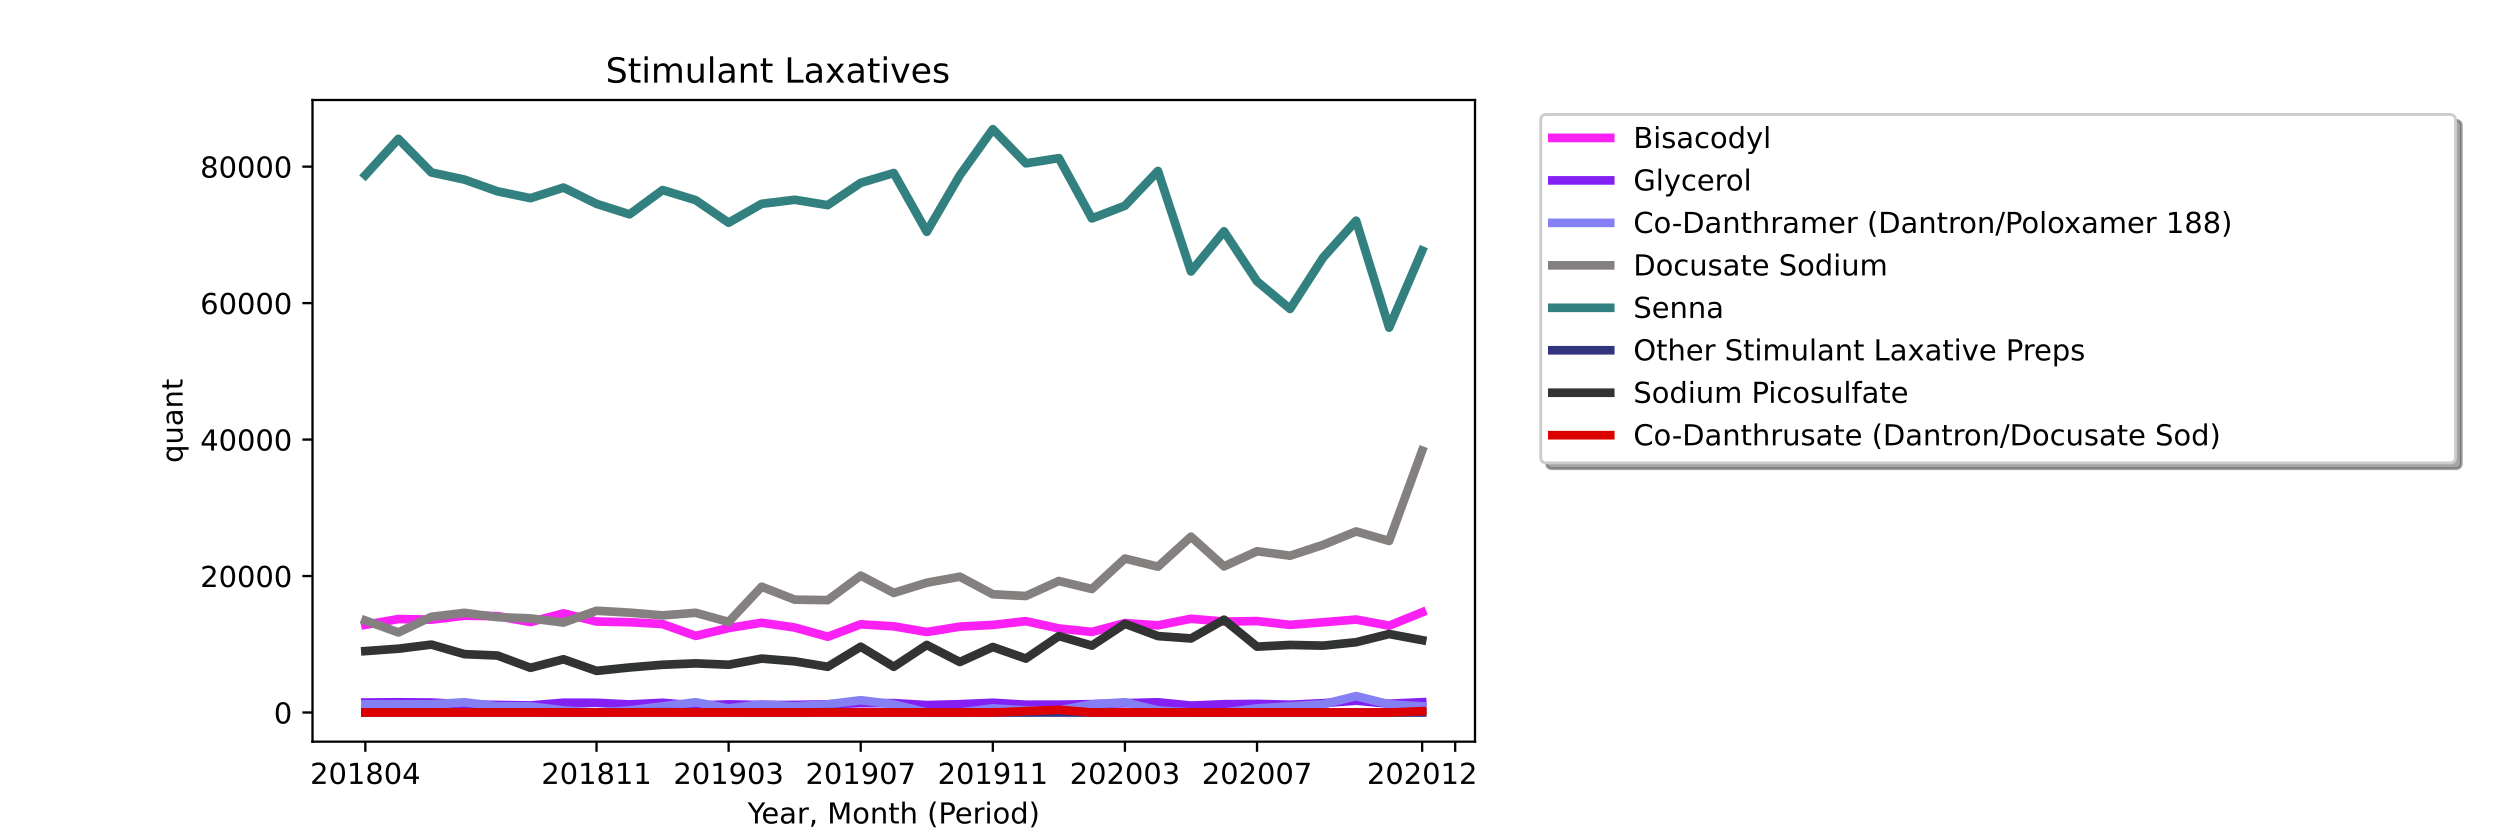 <?xml version="1.0" encoding="utf-8" standalone="no"?>
<!DOCTYPE svg PUBLIC "-//W3C//DTD SVG 1.1//EN"
  "http://www.w3.org/Graphics/SVG/1.1/DTD/svg11.dtd">
<!-- Created with matplotlib (https://matplotlib.org/) -->
<svg height="288pt" version="1.1" viewBox="0 0 864 288" width="864pt" xmlns="http://www.w3.org/2000/svg" xmlns:xlink="http://www.w3.org/1999/xlink">
 <defs>
  <style type="text/css">*{stroke-linecap:butt;stroke-linejoin:round;}</style>
 </defs>
 <g id="figure_1">
  <g id="patch_1">
   <path d="M 0 288 
L 864 288 
L 864 0 
L 0 0 
z
" style="fill:#ffffff;"/>
  </g>
  <g id="axes_1">
   <g id="patch_2">
    <path d="M 108 256.32 
L 509.76 256.32 
L 509.76 34.56 
L 108 34.56 
z
" style="fill:#ffffff;"/>
   </g>
   <g id="matplotlib.axis_1">
    <g id="xtick_1">
     <g id="line2d_1">
      <defs>
       <path d="M 0 0 
L 0 3.5 
" id="m4bc117732d" style="stroke:#000000;stroke-width:0.8;"/>
      </defs>
      <g>
       <use style="stroke:#000000;stroke-width:0.8;" x="126.262" xlink:href="#m4bc117732d" y="256.32"/>
      </g>
     </g>
     <g id="text_1">
      <!-- 201804 -->
      <g transform="translate(107.174 270.918)scale(0.1 -0.1)">
       <defs>
        <path d="M 19.188 8.297 
L 53.609 8.297 
L 53.609 0 
L 7.328 0 
L 7.328 8.297 
Q 12.938 14.109 22.625 23.891 
Q 32.328 33.688 34.812 36.531 
Q 39.547 41.844 41.422 45.531 
Q 43.312 49.219 43.312 52.781 
Q 43.312 58.594 39.234 62.25 
Q 35.156 65.922 28.609 65.922 
Q 23.969 65.922 18.812 64.312 
Q 13.672 62.703 7.812 59.422 
L 7.812 69.391 
Q 13.766 71.781 18.938 73 
Q 24.125 74.219 28.422 74.219 
Q 39.75 74.219 46.484 68.547 
Q 53.219 62.891 53.219 53.422 
Q 53.219 48.922 51.531 44.891 
Q 49.859 40.875 45.406 35.406 
Q 44.188 33.984 37.641 27.219 
Q 31.109 20.453 19.188 8.297 
z
" id="DejaVuSans-50"/>
        <path d="M 31.781 66.406 
Q 24.172 66.406 20.328 58.906 
Q 16.5 51.422 16.5 36.375 
Q 16.5 21.391 20.328 13.891 
Q 24.172 6.391 31.781 6.391 
Q 39.453 6.391 43.281 13.891 
Q 47.125 21.391 47.125 36.375 
Q 47.125 51.422 43.281 58.906 
Q 39.453 66.406 31.781 66.406 
z
M 31.781 74.219 
Q 44.047 74.219 50.516 64.516 
Q 56.984 54.828 56.984 36.375 
Q 56.984 17.969 50.516 8.266 
Q 44.047 -1.422 31.781 -1.422 
Q 19.531 -1.422 13.062 8.266 
Q 6.594 17.969 6.594 36.375 
Q 6.594 54.828 13.062 64.516 
Q 19.531 74.219 31.781 74.219 
z
" id="DejaVuSans-48"/>
        <path d="M 12.406 8.297 
L 28.516 8.297 
L 28.516 63.922 
L 10.984 60.406 
L 10.984 69.391 
L 28.422 72.906 
L 38.281 72.906 
L 38.281 8.297 
L 54.391 8.297 
L 54.391 0 
L 12.406 0 
z
" id="DejaVuSans-49"/>
        <path d="M 31.781 34.625 
Q 24.75 34.625 20.719 30.859 
Q 16.703 27.094 16.703 20.516 
Q 16.703 13.922 20.719 10.156 
Q 24.75 6.391 31.781 6.391 
Q 38.812 6.391 42.859 10.172 
Q 46.922 13.969 46.922 20.516 
Q 46.922 27.094 42.891 30.859 
Q 38.875 34.625 31.781 34.625 
z
M 21.922 38.812 
Q 15.578 40.375 12.031 44.719 
Q 8.5 49.078 8.5 55.328 
Q 8.5 64.062 14.719 69.141 
Q 20.953 74.219 31.781 74.219 
Q 42.672 74.219 48.875 69.141 
Q 55.078 64.062 55.078 55.328 
Q 55.078 49.078 51.531 44.719 
Q 48 40.375 41.703 38.812 
Q 48.828 37.156 52.797 32.312 
Q 56.781 27.484 56.781 20.516 
Q 56.781 9.906 50.312 4.234 
Q 43.844 -1.422 31.781 -1.422 
Q 19.734 -1.422 13.25 4.234 
Q 6.781 9.906 6.781 20.516 
Q 6.781 27.484 10.781 32.312 
Q 14.797 37.156 21.922 38.812 
z
M 18.312 54.391 
Q 18.312 48.734 21.844 45.562 
Q 25.391 42.391 31.781 42.391 
Q 38.141 42.391 41.719 45.562 
Q 45.312 48.734 45.312 54.391 
Q 45.312 60.062 41.719 63.234 
Q 38.141 66.406 31.781 66.406 
Q 25.391 66.406 21.844 63.234 
Q 18.312 60.062 18.312 54.391 
z
" id="DejaVuSans-56"/>
        <path d="M 37.797 64.312 
L 12.891 25.391 
L 37.797 25.391 
z
M 35.203 72.906 
L 47.609 72.906 
L 47.609 25.391 
L 58.016 25.391 
L 58.016 17.188 
L 47.609 17.188 
L 47.609 0 
L 37.797 0 
L 37.797 17.188 
L 4.891 17.188 
L 4.891 26.703 
z
" id="DejaVuSans-52"/>
       </defs>
       <use xlink:href="#DejaVuSans-50"/>
       <use x="63.623" xlink:href="#DejaVuSans-48"/>
       <use x="127.246" xlink:href="#DejaVuSans-49"/>
       <use x="190.869" xlink:href="#DejaVuSans-56"/>
       <use x="254.492" xlink:href="#DejaVuSans-48"/>
       <use x="318.115" xlink:href="#DejaVuSans-52"/>
      </g>
     </g>
    </g>
    <g id="xtick_2">
     <g id="line2d_2">
      <g>
       <use style="stroke:#000000;stroke-width:0.8;" x="206.157" xlink:href="#m4bc117732d" y="256.32"/>
      </g>
     </g>
     <g id="text_2">
      <!-- 201811 -->
      <g transform="translate(187.07 270.918)scale(0.1 -0.1)">
       <use xlink:href="#DejaVuSans-50"/>
       <use x="63.623" xlink:href="#DejaVuSans-48"/>
       <use x="127.246" xlink:href="#DejaVuSans-49"/>
       <use x="190.869" xlink:href="#DejaVuSans-56"/>
       <use x="254.492" xlink:href="#DejaVuSans-49"/>
       <use x="318.115" xlink:href="#DejaVuSans-49"/>
      </g>
     </g>
    </g>
    <g id="xtick_3">
     <g id="line2d_3">
      <g>
       <use style="stroke:#000000;stroke-width:0.8;" x="251.812" xlink:href="#m4bc117732d" y="256.32"/>
      </g>
     </g>
     <g id="text_3">
      <!-- 201903 -->
      <g transform="translate(232.724 270.918)scale(0.1 -0.1)">
       <defs>
        <path d="M 10.984 1.516 
L 10.984 10.5 
Q 14.703 8.734 18.5 7.812 
Q 22.312 6.891 25.984 6.891 
Q 35.75 6.891 40.891 13.453 
Q 46.047 20.016 46.781 33.406 
Q 43.953 29.203 39.594 26.953 
Q 35.25 24.703 29.984 24.703 
Q 19.047 24.703 12.672 31.312 
Q 6.297 37.938 6.297 49.422 
Q 6.297 60.641 12.938 67.422 
Q 19.578 74.219 30.609 74.219 
Q 43.266 74.219 49.922 64.516 
Q 56.594 54.828 56.594 36.375 
Q 56.594 19.141 48.406 8.859 
Q 40.234 -1.422 26.422 -1.422 
Q 22.703 -1.422 18.891 -0.688 
Q 15.094 0.047 10.984 1.516 
z
M 30.609 32.422 
Q 37.25 32.422 41.125 36.953 
Q 45.016 41.5 45.016 49.422 
Q 45.016 57.281 41.125 61.844 
Q 37.25 66.406 30.609 66.406 
Q 23.969 66.406 20.094 61.844 
Q 16.219 57.281 16.219 49.422 
Q 16.219 41.5 20.094 36.953 
Q 23.969 32.422 30.609 32.422 
z
" id="DejaVuSans-57"/>
        <path d="M 40.578 39.312 
Q 47.656 37.797 51.625 33 
Q 55.609 28.219 55.609 21.188 
Q 55.609 10.406 48.188 4.484 
Q 40.766 -1.422 27.094 -1.422 
Q 22.516 -1.422 17.656 -0.516 
Q 12.797 0.391 7.625 2.203 
L 7.625 11.719 
Q 11.719 9.328 16.594 8.109 
Q 21.484 6.891 26.812 6.891 
Q 36.078 6.891 40.938 10.547 
Q 45.797 14.203 45.797 21.188 
Q 45.797 27.641 41.281 31.266 
Q 36.766 34.906 28.719 34.906 
L 20.219 34.906 
L 20.219 43.016 
L 29.109 43.016 
Q 36.375 43.016 40.234 45.922 
Q 44.094 48.828 44.094 54.297 
Q 44.094 59.906 40.109 62.906 
Q 36.141 65.922 28.719 65.922 
Q 24.656 65.922 20.016 65.031 
Q 15.375 64.156 9.812 62.312 
L 9.812 71.094 
Q 15.438 72.656 20.344 73.438 
Q 25.25 74.219 29.594 74.219 
Q 40.828 74.219 47.359 69.109 
Q 53.906 64.016 53.906 55.328 
Q 53.906 49.266 50.438 45.094 
Q 46.969 40.922 40.578 39.312 
z
" id="DejaVuSans-51"/>
       </defs>
       <use xlink:href="#DejaVuSans-50"/>
       <use x="63.623" xlink:href="#DejaVuSans-48"/>
       <use x="127.246" xlink:href="#DejaVuSans-49"/>
       <use x="190.869" xlink:href="#DejaVuSans-57"/>
       <use x="254.492" xlink:href="#DejaVuSans-48"/>
       <use x="318.115" xlink:href="#DejaVuSans-51"/>
      </g>
     </g>
    </g>
    <g id="xtick_4">
     <g id="line2d_4">
      <g>
       <use style="stroke:#000000;stroke-width:0.8;" x="297.466" xlink:href="#m4bc117732d" y="256.32"/>
      </g>
     </g>
     <g id="text_4">
      <!-- 201907 -->
      <g transform="translate(278.379 270.918)scale(0.1 -0.1)">
       <defs>
        <path d="M 8.203 72.906 
L 55.078 72.906 
L 55.078 68.703 
L 28.609 0 
L 18.312 0 
L 43.219 64.594 
L 8.203 64.594 
z
" id="DejaVuSans-55"/>
       </defs>
       <use xlink:href="#DejaVuSans-50"/>
       <use x="63.623" xlink:href="#DejaVuSans-48"/>
       <use x="127.246" xlink:href="#DejaVuSans-49"/>
       <use x="190.869" xlink:href="#DejaVuSans-57"/>
       <use x="254.492" xlink:href="#DejaVuSans-48"/>
       <use x="318.115" xlink:href="#DejaVuSans-55"/>
      </g>
     </g>
    </g>
    <g id="xtick_5">
     <g id="line2d_5">
      <g>
       <use style="stroke:#000000;stroke-width:0.8;" x="343.121" xlink:href="#m4bc117732d" y="256.32"/>
      </g>
     </g>
     <g id="text_5">
      <!-- 201911 -->
      <g transform="translate(324.033 270.918)scale(0.1 -0.1)">
       <use xlink:href="#DejaVuSans-50"/>
       <use x="63.623" xlink:href="#DejaVuSans-48"/>
       <use x="127.246" xlink:href="#DejaVuSans-49"/>
       <use x="190.869" xlink:href="#DejaVuSans-57"/>
       <use x="254.492" xlink:href="#DejaVuSans-49"/>
       <use x="318.115" xlink:href="#DejaVuSans-49"/>
      </g>
     </g>
    </g>
    <g id="xtick_6">
     <g id="line2d_6">
      <g>
       <use style="stroke:#000000;stroke-width:0.8;" x="388.775" xlink:href="#m4bc117732d" y="256.32"/>
      </g>
     </g>
     <g id="text_6">
      <!-- 202003 -->
      <g transform="translate(369.688 270.918)scale(0.1 -0.1)">
       <use xlink:href="#DejaVuSans-50"/>
       <use x="63.623" xlink:href="#DejaVuSans-48"/>
       <use x="127.246" xlink:href="#DejaVuSans-50"/>
       <use x="190.869" xlink:href="#DejaVuSans-48"/>
       <use x="254.492" xlink:href="#DejaVuSans-48"/>
       <use x="318.115" xlink:href="#DejaVuSans-51"/>
      </g>
     </g>
    </g>
    <g id="xtick_7">
     <g id="line2d_7">
      <g>
       <use style="stroke:#000000;stroke-width:0.8;" x="434.43" xlink:href="#m4bc117732d" y="256.32"/>
      </g>
     </g>
     <g id="text_7">
      <!-- 202007 -->
      <g transform="translate(415.342 270.918)scale(0.1 -0.1)">
       <use xlink:href="#DejaVuSans-50"/>
       <use x="63.623" xlink:href="#DejaVuSans-48"/>
       <use x="127.246" xlink:href="#DejaVuSans-50"/>
       <use x="190.869" xlink:href="#DejaVuSans-48"/>
       <use x="254.492" xlink:href="#DejaVuSans-48"/>
       <use x="318.115" xlink:href="#DejaVuSans-55"/>
      </g>
     </g>
    </g>
    <g id="xtick_8">
     <g id="line2d_8">
      <g>
       <use style="stroke:#000000;stroke-width:0.8;" x="491.498" xlink:href="#m4bc117732d" y="256.32"/>
      </g>
     </g>
     <g id="text_8">
      <!-- 202012 -->
      <g transform="translate(472.411 270.918)scale(0.1 -0.1)">
       <use xlink:href="#DejaVuSans-50"/>
       <use x="63.623" xlink:href="#DejaVuSans-48"/>
       <use x="127.246" xlink:href="#DejaVuSans-50"/>
       <use x="190.869" xlink:href="#DejaVuSans-48"/>
       <use x="254.492" xlink:href="#DejaVuSans-49"/>
       <use x="318.115" xlink:href="#DejaVuSans-50"/>
      </g>
     </g>
    </g>
    <g id="xtick_9">
     <g id="line2d_9">
      <g>
       <use style="stroke:#000000;stroke-width:0.8;" x="502.912" xlink:href="#m4bc117732d" y="256.32"/>
      </g>
     </g>
    </g>
    <g id="text_9">
     <!-- Year, Month (Period) -->
     <g transform="translate(258.364 284.597)scale(0.1 -0.1)">
      <defs>
       <path d="M -0.203 72.906 
L 10.406 72.906 
L 30.609 42.922 
L 50.688 72.906 
L 61.281 72.906 
L 35.5 34.719 
L 35.5 0 
L 25.594 0 
L 25.594 34.719 
z
" id="DejaVuSans-89"/>
       <path d="M 56.203 29.594 
L 56.203 25.203 
L 14.891 25.203 
Q 15.484 15.922 20.484 11.062 
Q 25.484 6.203 34.422 6.203 
Q 39.594 6.203 44.453 7.469 
Q 49.312 8.734 54.109 11.281 
L 54.109 2.781 
Q 49.266 0.734 44.188 -0.344 
Q 39.109 -1.422 33.891 -1.422 
Q 20.797 -1.422 13.156 6.188 
Q 5.516 13.812 5.516 26.812 
Q 5.516 40.234 12.766 48.109 
Q 20.016 56 32.328 56 
Q 43.359 56 49.781 48.891 
Q 56.203 41.797 56.203 29.594 
z
M 47.219 32.234 
Q 47.125 39.594 43.094 43.984 
Q 39.062 48.391 32.422 48.391 
Q 24.906 48.391 20.391 44.141 
Q 15.875 39.891 15.188 32.172 
z
" id="DejaVuSans-101"/>
       <path d="M 34.281 27.484 
Q 23.391 27.484 19.188 25 
Q 14.984 22.516 14.984 16.5 
Q 14.984 11.719 18.141 8.906 
Q 21.297 6.109 26.703 6.109 
Q 34.188 6.109 38.703 11.406 
Q 43.219 16.703 43.219 25.484 
L 43.219 27.484 
z
M 52.203 31.203 
L 52.203 0 
L 43.219 0 
L 43.219 8.297 
Q 40.141 3.328 35.547 0.953 
Q 30.953 -1.422 24.312 -1.422 
Q 15.922 -1.422 10.953 3.297 
Q 6 8.016 6 15.922 
Q 6 25.141 12.172 29.828 
Q 18.359 34.516 30.609 34.516 
L 43.219 34.516 
L 43.219 35.406 
Q 43.219 41.609 39.141 45 
Q 35.062 48.391 27.688 48.391 
Q 23 48.391 18.547 47.266 
Q 14.109 46.141 10.016 43.891 
L 10.016 52.203 
Q 14.938 54.109 19.578 55.047 
Q 24.219 56 28.609 56 
Q 40.484 56 46.344 49.844 
Q 52.203 43.703 52.203 31.203 
z
" id="DejaVuSans-97"/>
       <path d="M 41.109 46.297 
Q 39.594 47.172 37.812 47.578 
Q 36.031 48 33.891 48 
Q 26.266 48 22.188 43.047 
Q 18.109 38.094 18.109 28.812 
L 18.109 0 
L 9.078 0 
L 9.078 54.688 
L 18.109 54.688 
L 18.109 46.188 
Q 20.953 51.172 25.484 53.578 
Q 30.031 56 36.531 56 
Q 37.453 56 38.578 55.875 
Q 39.703 55.766 41.062 55.516 
z
" id="DejaVuSans-114"/>
       <path d="M 11.719 12.406 
L 22.016 12.406 
L 22.016 4 
L 14.016 -11.625 
L 7.719 -11.625 
L 11.719 4 
z
" id="DejaVuSans-44"/>
       <path id="DejaVuSans-32"/>
       <path d="M 9.812 72.906 
L 24.516 72.906 
L 43.109 23.297 
L 61.812 72.906 
L 76.516 72.906 
L 76.516 0 
L 66.891 0 
L 66.891 64.016 
L 48.094 14.016 
L 38.188 14.016 
L 19.391 64.016 
L 19.391 0 
L 9.812 0 
z
" id="DejaVuSans-77"/>
       <path d="M 30.609 48.391 
Q 23.391 48.391 19.188 42.75 
Q 14.984 37.109 14.984 27.297 
Q 14.984 17.484 19.156 11.844 
Q 23.344 6.203 30.609 6.203 
Q 37.797 6.203 41.984 11.859 
Q 46.188 17.531 46.188 27.297 
Q 46.188 37.016 41.984 42.703 
Q 37.797 48.391 30.609 48.391 
z
M 30.609 56 
Q 42.328 56 49.016 48.375 
Q 55.719 40.766 55.719 27.297 
Q 55.719 13.875 49.016 6.219 
Q 42.328 -1.422 30.609 -1.422 
Q 18.844 -1.422 12.172 6.219 
Q 5.516 13.875 5.516 27.297 
Q 5.516 40.766 12.172 48.375 
Q 18.844 56 30.609 56 
z
" id="DejaVuSans-111"/>
       <path d="M 54.891 33.016 
L 54.891 0 
L 45.906 0 
L 45.906 32.719 
Q 45.906 40.484 42.875 44.328 
Q 39.844 48.188 33.797 48.188 
Q 26.516 48.188 22.312 43.547 
Q 18.109 38.922 18.109 30.906 
L 18.109 0 
L 9.078 0 
L 9.078 54.688 
L 18.109 54.688 
L 18.109 46.188 
Q 21.344 51.125 25.703 53.562 
Q 30.078 56 35.797 56 
Q 45.219 56 50.047 50.172 
Q 54.891 44.344 54.891 33.016 
z
" id="DejaVuSans-110"/>
       <path d="M 18.312 70.219 
L 18.312 54.688 
L 36.812 54.688 
L 36.812 47.703 
L 18.312 47.703 
L 18.312 18.016 
Q 18.312 11.328 20.141 9.422 
Q 21.969 7.516 27.594 7.516 
L 36.812 7.516 
L 36.812 0 
L 27.594 0 
Q 17.188 0 13.234 3.875 
Q 9.281 7.766 9.281 18.016 
L 9.281 47.703 
L 2.688 47.703 
L 2.688 54.688 
L 9.281 54.688 
L 9.281 70.219 
z
" id="DejaVuSans-116"/>
       <path d="M 54.891 33.016 
L 54.891 0 
L 45.906 0 
L 45.906 32.719 
Q 45.906 40.484 42.875 44.328 
Q 39.844 48.188 33.797 48.188 
Q 26.516 48.188 22.312 43.547 
Q 18.109 38.922 18.109 30.906 
L 18.109 0 
L 9.078 0 
L 9.078 75.984 
L 18.109 75.984 
L 18.109 46.188 
Q 21.344 51.125 25.703 53.562 
Q 30.078 56 35.797 56 
Q 45.219 56 50.047 50.172 
Q 54.891 44.344 54.891 33.016 
z
" id="DejaVuSans-104"/>
       <path d="M 31 75.875 
Q 24.469 64.656 21.281 53.656 
Q 18.109 42.672 18.109 31.391 
Q 18.109 20.125 21.312 9.062 
Q 24.516 -2 31 -13.188 
L 23.188 -13.188 
Q 15.875 -1.703 12.234 9.375 
Q 8.594 20.453 8.594 31.391 
Q 8.594 42.281 12.203 53.312 
Q 15.828 64.359 23.188 75.875 
z
" id="DejaVuSans-40"/>
       <path d="M 19.672 64.797 
L 19.672 37.406 
L 32.078 37.406 
Q 38.969 37.406 42.719 40.969 
Q 46.484 44.531 46.484 51.125 
Q 46.484 57.672 42.719 61.234 
Q 38.969 64.797 32.078 64.797 
z
M 9.812 72.906 
L 32.078 72.906 
Q 44.344 72.906 50.609 67.359 
Q 56.891 61.812 56.891 51.125 
Q 56.891 40.328 50.609 34.812 
Q 44.344 29.297 32.078 29.297 
L 19.672 29.297 
L 19.672 0 
L 9.812 0 
z
" id="DejaVuSans-80"/>
       <path d="M 9.422 54.688 
L 18.406 54.688 
L 18.406 0 
L 9.422 0 
z
M 9.422 75.984 
L 18.406 75.984 
L 18.406 64.594 
L 9.422 64.594 
z
" id="DejaVuSans-105"/>
       <path d="M 45.406 46.391 
L 45.406 75.984 
L 54.391 75.984 
L 54.391 0 
L 45.406 0 
L 45.406 8.203 
Q 42.578 3.328 38.25 0.953 
Q 33.938 -1.422 27.875 -1.422 
Q 17.969 -1.422 11.734 6.484 
Q 5.516 14.406 5.516 27.297 
Q 5.516 40.188 11.734 48.094 
Q 17.969 56 27.875 56 
Q 33.938 56 38.25 53.625 
Q 42.578 51.266 45.406 46.391 
z
M 14.797 27.297 
Q 14.797 17.391 18.875 11.75 
Q 22.953 6.109 30.078 6.109 
Q 37.203 6.109 41.297 11.75 
Q 45.406 17.391 45.406 27.297 
Q 45.406 37.203 41.297 42.844 
Q 37.203 48.484 30.078 48.484 
Q 22.953 48.484 18.875 42.844 
Q 14.797 37.203 14.797 27.297 
z
" id="DejaVuSans-100"/>
       <path d="M 8.016 75.875 
L 15.828 75.875 
Q 23.141 64.359 26.781 53.312 
Q 30.422 42.281 30.422 31.391 
Q 30.422 20.453 26.781 9.375 
Q 23.141 -1.703 15.828 -13.188 
L 8.016 -13.188 
Q 14.5 -2 17.703 9.062 
Q 20.906 20.125 20.906 31.391 
Q 20.906 42.672 17.703 53.656 
Q 14.5 64.656 8.016 75.875 
z
" id="DejaVuSans-41"/>
      </defs>
      <use xlink:href="#DejaVuSans-89"/>
      <use x="47.834" xlink:href="#DejaVuSans-101"/>
      <use x="109.357" xlink:href="#DejaVuSans-97"/>
      <use x="170.637" xlink:href="#DejaVuSans-114"/>
      <use x="211.75" xlink:href="#DejaVuSans-44"/>
      <use x="243.537" xlink:href="#DejaVuSans-32"/>
      <use x="275.324" xlink:href="#DejaVuSans-77"/>
      <use x="361.604" xlink:href="#DejaVuSans-111"/>
      <use x="422.785" xlink:href="#DejaVuSans-110"/>
      <use x="486.164" xlink:href="#DejaVuSans-116"/>
      <use x="525.373" xlink:href="#DejaVuSans-104"/>
      <use x="588.752" xlink:href="#DejaVuSans-32"/>
      <use x="620.539" xlink:href="#DejaVuSans-40"/>
      <use x="659.553" xlink:href="#DejaVuSans-80"/>
      <use x="716.23" xlink:href="#DejaVuSans-101"/>
      <use x="777.754" xlink:href="#DejaVuSans-114"/>
      <use x="818.867" xlink:href="#DejaVuSans-105"/>
      <use x="846.65" xlink:href="#DejaVuSans-111"/>
      <use x="907.832" xlink:href="#DejaVuSans-100"/>
      <use x="971.309" xlink:href="#DejaVuSans-41"/>
     </g>
    </g>
   </g>
   <g id="matplotlib.axis_2">
    <g id="ytick_1">
     <g id="line2d_10">
      <defs>
       <path d="M 0 0 
L -3.5 0 
" id="m93d4253447" style="stroke:#000000;stroke-width:0.8;"/>
      </defs>
      <g>
       <use style="stroke:#000000;stroke-width:0.8;" x="108" xlink:href="#m93d4253447" y="246.24"/>
      </g>
     </g>
     <g id="text_10">
      <!-- 0 -->
      <g transform="translate(94.638 250.039)scale(0.1 -0.1)">
       <use xlink:href="#DejaVuSans-48"/>
      </g>
     </g>
    </g>
    <g id="ytick_2">
     <g id="line2d_11">
      <g>
       <use style="stroke:#000000;stroke-width:0.8;" x="108" xlink:href="#m93d4253447" y="199.075"/>
      </g>
     </g>
     <g id="text_11">
      <!-- 20000 -->
      <g transform="translate(69.188 202.875)scale(0.1 -0.1)">
       <use xlink:href="#DejaVuSans-50"/>
       <use x="63.623" xlink:href="#DejaVuSans-48"/>
       <use x="127.246" xlink:href="#DejaVuSans-48"/>
       <use x="190.869" xlink:href="#DejaVuSans-48"/>
       <use x="254.492" xlink:href="#DejaVuSans-48"/>
      </g>
     </g>
    </g>
    <g id="ytick_3">
     <g id="line2d_12">
      <g>
       <use style="stroke:#000000;stroke-width:0.8;" x="108" xlink:href="#m93d4253447" y="151.911"/>
      </g>
     </g>
     <g id="text_12">
      <!-- 40000 -->
      <g transform="translate(69.188 155.71)scale(0.1 -0.1)">
       <use xlink:href="#DejaVuSans-52"/>
       <use x="63.623" xlink:href="#DejaVuSans-48"/>
       <use x="127.246" xlink:href="#DejaVuSans-48"/>
       <use x="190.869" xlink:href="#DejaVuSans-48"/>
       <use x="254.492" xlink:href="#DejaVuSans-48"/>
      </g>
     </g>
    </g>
    <g id="ytick_4">
     <g id="line2d_13">
      <g>
       <use style="stroke:#000000;stroke-width:0.8;" x="108" xlink:href="#m93d4253447" y="104.746"/>
      </g>
     </g>
     <g id="text_13">
      <!-- 60000 -->
      <g transform="translate(69.188 108.546)scale(0.1 -0.1)">
       <defs>
        <path d="M 33.016 40.375 
Q 26.375 40.375 22.484 35.828 
Q 18.609 31.297 18.609 23.391 
Q 18.609 15.531 22.484 10.953 
Q 26.375 6.391 33.016 6.391 
Q 39.656 6.391 43.531 10.953 
Q 47.406 15.531 47.406 23.391 
Q 47.406 31.297 43.531 35.828 
Q 39.656 40.375 33.016 40.375 
z
M 52.594 71.297 
L 52.594 62.312 
Q 48.875 64.062 45.094 64.984 
Q 41.312 65.922 37.594 65.922 
Q 27.828 65.922 22.672 59.328 
Q 17.531 52.734 16.797 39.406 
Q 19.672 43.656 24.016 45.922 
Q 28.375 48.188 33.594 48.188 
Q 44.578 48.188 50.953 41.516 
Q 57.328 34.859 57.328 23.391 
Q 57.328 12.156 50.688 5.359 
Q 44.047 -1.422 33.016 -1.422 
Q 20.359 -1.422 13.672 8.266 
Q 6.984 17.969 6.984 36.375 
Q 6.984 53.656 15.188 63.938 
Q 23.391 74.219 37.203 74.219 
Q 40.922 74.219 44.703 73.484 
Q 48.484 72.75 52.594 71.297 
z
" id="DejaVuSans-54"/>
       </defs>
       <use xlink:href="#DejaVuSans-54"/>
       <use x="63.623" xlink:href="#DejaVuSans-48"/>
       <use x="127.246" xlink:href="#DejaVuSans-48"/>
       <use x="190.869" xlink:href="#DejaVuSans-48"/>
       <use x="254.492" xlink:href="#DejaVuSans-48"/>
      </g>
     </g>
    </g>
    <g id="ytick_5">
     <g id="line2d_14">
      <g>
       <use style="stroke:#000000;stroke-width:0.8;" x="108" xlink:href="#m93d4253447" y="57.582"/>
      </g>
     </g>
     <g id="text_14">
      <!-- 80000 -->
      <g transform="translate(69.188 61.381)scale(0.1 -0.1)">
       <use xlink:href="#DejaVuSans-56"/>
       <use x="63.623" xlink:href="#DejaVuSans-48"/>
       <use x="127.246" xlink:href="#DejaVuSans-48"/>
       <use x="190.869" xlink:href="#DejaVuSans-48"/>
       <use x="254.492" xlink:href="#DejaVuSans-48"/>
      </g>
     </g>
    </g>
    <g id="text_15">
     <!-- quant -->
     <g transform="translate(63.108 159.976)rotate(-90)scale(0.1 -0.1)">
      <defs>
       <path d="M 14.797 27.297 
Q 14.797 17.391 18.875 11.75 
Q 22.953 6.109 30.078 6.109 
Q 37.203 6.109 41.297 11.75 
Q 45.406 17.391 45.406 27.297 
Q 45.406 37.203 41.297 42.844 
Q 37.203 48.484 30.078 48.484 
Q 22.953 48.484 18.875 42.844 
Q 14.797 37.203 14.797 27.297 
z
M 45.406 8.203 
Q 42.578 3.328 38.25 0.953 
Q 33.938 -1.422 27.875 -1.422 
Q 17.969 -1.422 11.734 6.484 
Q 5.516 14.406 5.516 27.297 
Q 5.516 40.188 11.734 48.094 
Q 17.969 56 27.875 56 
Q 33.938 56 38.25 53.625 
Q 42.578 51.266 45.406 46.391 
L 45.406 54.688 
L 54.391 54.688 
L 54.391 -20.797 
L 45.406 -20.797 
z
" id="DejaVuSans-113"/>
       <path d="M 8.5 21.578 
L 8.5 54.688 
L 17.484 54.688 
L 17.484 21.922 
Q 17.484 14.156 20.5 10.266 
Q 23.531 6.391 29.594 6.391 
Q 36.859 6.391 41.078 11.031 
Q 45.312 15.672 45.312 23.688 
L 45.312 54.688 
L 54.297 54.688 
L 54.297 0 
L 45.312 0 
L 45.312 8.406 
Q 42.047 3.422 37.719 1 
Q 33.406 -1.422 27.688 -1.422 
Q 18.266 -1.422 13.375 4.438 
Q 8.5 10.297 8.5 21.578 
z
M 31.109 56 
z
" id="DejaVuSans-117"/>
      </defs>
      <use xlink:href="#DejaVuSans-113"/>
      <use x="63.477" xlink:href="#DejaVuSans-117"/>
      <use x="126.855" xlink:href="#DejaVuSans-97"/>
      <use x="188.135" xlink:href="#DejaVuSans-110"/>
      <use x="251.514" xlink:href="#DejaVuSans-116"/>
     </g>
    </g>
   </g>
   <g id="line2d_15">
    <path clip-path="url(#p5cf479cc6a)" d="M 126.262 215.932 
L 137.675 213.949 
L 149.089 214.154 
L 160.503 212.789 
L 171.916 212.937 
L 183.33 214.979 
L 194.744 211.98 
L 206.157 214.8 
L 217.571 215.031 
L 228.985 215.673 
L 240.398 219.762 
L 251.812 217.052 
L 263.225 215.227 
L 274.639 216.868 
L 286.053 220.054 
L 297.466 215.765 
L 308.88 216.458 
L 320.294 218.425 
L 331.707 216.571 
L 343.121 215.97 
L 354.535 214.678 
L 365.948 217.198 
L 377.362 218.385 
L 388.775 215.338 
L 400.189 216.123 
L 411.603 213.843 
L 423.016 214.831 
L 434.43 214.644 
L 445.844 215.951 
L 457.257 215.06 
L 468.671 214.114 
L 480.085 216.234 
L 491.498 211.602 
" style="fill:none;stroke:#fb20f3;stroke-linecap:square;stroke-width:3;"/>
   </g>
   <g id="line2d_16">
    <path clip-path="url(#p5cf479cc6a)" d="M 126.262 242.795 
L 137.675 242.703 
L 149.089 242.804 
L 160.503 243.401 
L 171.916 243.637 
L 183.33 243.804 
L 194.744 242.858 
L 206.157 242.887 
L 217.571 243.448 
L 228.985 242.884 
L 240.398 243.839 
L 251.812 243.429 
L 263.225 243.662 
L 274.639 243.632 
L 286.053 243.401 
L 297.466 242.99 
L 308.88 243.002 
L 320.294 243.67 
L 331.707 243.372 
L 343.121 242.872 
L 354.535 243.549 
L 365.948 243.535 
L 377.362 243.358 
L 388.775 243.014 
L 400.189 242.714 
L 411.603 243.846 
L 423.016 243.384 
L 434.43 243.264 
L 445.844 243.563 
L 457.257 243.023 
L 468.671 242.148 
L 480.085 243.21 
L 491.498 242.681 
" style="fill:none;stroke:#8420f3;stroke-linecap:square;stroke-width:3;"/>
   </g>
   <g id="line2d_17">
    <path clip-path="url(#p5cf479cc6a)" d="M 126.262 243.41 
L 137.675 243.41 
L 149.089 243.41 
L 160.503 242.703 
L 171.916 244.118 
L 183.33 244.118 
L 194.744 245.533 
L 206.157 246.24 
L 217.571 245.533 
L 228.985 244.118 
L 240.398 242.703 
L 251.812 244.825 
L 263.225 243.41 
L 274.639 244.118 
L 286.053 243.41 
L 297.466 241.995 
L 308.88 243.41 
L 320.294 246.24 
L 331.707 246.24 
L 343.121 244.825 
L 354.535 245.533 
L 365.948 245.533 
L 377.362 243.41 
L 388.775 242.703 
L 400.189 245.533 
L 411.603 246.24 
L 423.016 246.24 
L 434.43 244.825 
L 445.844 244.118 
L 457.257 243.41 
L 468.671 240.58 
L 480.085 243.41 
L 491.498 244.118 
" style="fill:none;stroke:#8480f3;stroke-linecap:square;stroke-width:3;"/>
   </g>
   <g id="line2d_18">
    <path clip-path="url(#p5cf479cc6a)" d="M 126.262 214.442 
L 137.675 218.573 
L 149.089 213.168 
L 160.503 211.796 
L 171.916 213.291 
L 183.33 213.72 
L 194.744 215.149 
L 206.157 211.074 
L 217.571 211.73 
L 228.985 212.675 
L 240.398 211.784 
L 251.812 214.937 
L 263.225 202.778 
L 274.639 207.24 
L 286.053 207.4 
L 297.466 198.943 
L 308.88 204.912 
L 320.294 201.391 
L 331.707 199.309 
L 343.121 205.374 
L 354.535 205.976 
L 365.948 200.792 
L 377.362 203.561 
L 388.775 193.036 
L 400.189 195.838 
L 411.603 185.473 
L 423.016 195.739 
L 434.43 190.515 
L 445.844 192.053 
L 457.257 188.308 
L 468.671 183.672 
L 480.085 186.942 
L 491.498 155.743 
" style="fill:none;stroke:#84807f;stroke-linecap:square;stroke-width:3;"/>
   </g>
   <g id="line2d_19">
    <path clip-path="url(#p5cf479cc6a)" d="M 126.262 60.513 
L 137.675 47.991 
L 149.089 59.605 
L 160.503 62.065 
L 171.916 66.119 
L 183.33 68.482 
L 194.744 64.829 
L 206.157 70.439 
L 217.571 74.078 
L 228.985 65.682 
L 240.398 69.158 
L 251.812 76.967 
L 263.225 70.441 
L 274.639 69.043 
L 286.053 70.892 
L 297.466 63.185 
L 308.88 59.803 
L 320.294 80.112 
L 331.707 60.584 
L 343.121 44.64 
L 354.535 56.445 
L 365.948 54.651 
L 377.362 75.49 
L 388.775 71.097 
L 400.189 59.089 
L 411.603 93.821 
L 423.016 79.954 
L 434.43 97.233 
L 445.844 106.765 
L 457.257 89.031 
L 468.671 76.276 
L 480.085 113.238 
L 491.498 86.616 
" style="fill:none;stroke:#32807f;stroke-linecap:square;stroke-width:3;"/>
   </g>
   <g id="line2d_20">
    <path clip-path="url(#p5cf479cc6a)" d="M 126.262 246.183 
L 137.675 246.183 
L 149.089 246.183 
L 160.503 246.183 
L 171.916 246.183 
L 183.33 246.183 
L 194.744 246.24 
L 206.157 246.183 
L 217.571 246.183 
L 228.985 246.127 
L 240.398 246.183 
L 251.812 246.183 
L 263.225 246.24 
L 274.639 246.24 
L 286.053 246.127 
L 297.466 246.183 
L 308.88 246.183 
L 320.294 246.183 
L 331.707 246.183 
L 343.121 246.24 
L 354.535 246.24 
L 365.948 246.24 
L 377.362 246.24 
L 388.775 246.24 
L 400.189 246.24 
L 411.603 246.24 
L 423.016 246.24 
L 434.43 246.24 
L 445.844 246.24 
L 457.257 246.24 
L 468.671 246.24 
L 480.085 246.24 
L 491.498 246.24 
" style="fill:none;stroke:#32347f;stroke-linecap:square;stroke-width:3;"/>
   </g>
   <g id="line2d_21">
    <path clip-path="url(#p5cf479cc6a)" d="M 126.262 225.016 
L 137.675 224.191 
L 149.089 222.776 
L 160.503 226.077 
L 171.916 226.549 
L 183.33 230.794 
L 194.744 227.846 
L 206.157 231.855 
L 217.571 230.676 
L 228.985 229.732 
L 240.398 229.261 
L 251.812 229.732 
L 263.225 227.61 
L 274.639 228.553 
L 286.053 230.44 
L 297.466 223.507 
L 308.88 230.44 
L 320.294 222.894 
L 331.707 228.789 
L 343.121 223.601 
L 354.535 227.61 
L 365.948 219.828 
L 377.362 223.129 
L 388.775 215.583 
L 400.189 219.828 
L 411.603 220.653 
L 423.016 214.168 
L 434.43 223.483 
L 445.844 222.894 
L 457.257 223.129 
L 468.671 221.95 
L 480.085 219.12 
L 491.498 221.243 
" style="fill:none;stroke:#323433;stroke-linecap:square;stroke-width:3;"/>
   </g>
   <g id="line2d_22">
    <path clip-path="url(#p5cf479cc6a)" d="M 126.262 246.24 
L 137.675 246.24 
L 149.089 246.24 
L 160.503 246.24 
L 171.916 246.24 
L 183.33 246.24 
L 194.744 246.24 
L 206.157 246.24 
L 217.571 246.24 
L 228.985 246.24 
L 240.398 246.24 
L 251.812 246.24 
L 263.225 246.24 
L 274.639 246.24 
L 286.053 246.24 
L 297.466 246.24 
L 308.88 246.24 
L 320.294 246.24 
L 331.707 246.24 
L 343.121 246.24 
L 354.535 245.768 
L 365.948 245.297 
L 377.362 246.24 
L 388.775 246.24 
L 400.189 246.24 
L 411.603 246.24 
L 423.016 246.24 
L 434.43 246.24 
L 445.844 246.24 
L 457.257 246.24 
L 468.671 246.24 
L 480.085 246.24 
L 491.498 245.768 
" style="fill:none;stroke:#dd0000;stroke-linecap:square;stroke-width:3;"/>
   </g>
   <g id="patch_3">
    <path d="M 108 256.32 
L 108 34.56 
" style="fill:none;stroke:#000000;stroke-linecap:square;stroke-linejoin:miter;stroke-width:0.8;"/>
   </g>
   <g id="patch_4">
    <path d="M 509.76 256.32 
L 509.76 34.56 
" style="fill:none;stroke:#000000;stroke-linecap:square;stroke-linejoin:miter;stroke-width:0.8;"/>
   </g>
   <g id="patch_5">
    <path d="M 108 256.32 
L 509.76 256.32 
" style="fill:none;stroke:#000000;stroke-linecap:square;stroke-linejoin:miter;stroke-width:0.8;"/>
   </g>
   <g id="patch_6">
    <path d="M 108 34.56 
L 509.76 34.56 
" style="fill:none;stroke:#000000;stroke-linecap:square;stroke-linejoin:miter;stroke-width:0.8;"/>
   </g>
   <g id="text_16">
    <!-- Stimulant Laxatives                      -->
    <g transform="translate(209.319 28.56)scale(0.12 -0.12)">
     <defs>
      <path d="M 53.516 70.516 
L 53.516 60.891 
Q 47.906 63.578 42.922 64.891 
Q 37.938 66.219 33.297 66.219 
Q 25.25 66.219 20.875 63.094 
Q 16.5 59.969 16.5 54.203 
Q 16.5 49.359 19.406 46.891 
Q 22.312 44.438 30.422 42.922 
L 36.375 41.703 
Q 47.406 39.594 52.656 34.297 
Q 57.906 29 57.906 20.125 
Q 57.906 9.516 50.797 4.047 
Q 43.703 -1.422 29.984 -1.422 
Q 24.812 -1.422 18.969 -0.25 
Q 13.141 0.922 6.891 3.219 
L 6.891 13.375 
Q 12.891 10.016 18.656 8.297 
Q 24.422 6.594 29.984 6.594 
Q 38.422 6.594 43.016 9.906 
Q 47.609 13.234 47.609 19.391 
Q 47.609 24.75 44.312 27.781 
Q 41.016 30.812 33.5 32.328 
L 27.484 33.5 
Q 16.453 35.688 11.516 40.375 
Q 6.594 45.062 6.594 53.422 
Q 6.594 63.094 13.406 68.656 
Q 20.219 74.219 32.172 74.219 
Q 37.312 74.219 42.625 73.281 
Q 47.953 72.359 53.516 70.516 
z
" id="DejaVuSans-83"/>
      <path d="M 52 44.188 
Q 55.375 50.25 60.062 53.125 
Q 64.75 56 71.094 56 
Q 79.641 56 84.281 50.016 
Q 88.922 44.047 88.922 33.016 
L 88.922 0 
L 79.891 0 
L 79.891 32.719 
Q 79.891 40.578 77.094 44.375 
Q 74.312 48.188 68.609 48.188 
Q 61.625 48.188 57.562 43.547 
Q 53.516 38.922 53.516 30.906 
L 53.516 0 
L 44.484 0 
L 44.484 32.719 
Q 44.484 40.625 41.703 44.406 
Q 38.922 48.188 33.109 48.188 
Q 26.219 48.188 22.156 43.531 
Q 18.109 38.875 18.109 30.906 
L 18.109 0 
L 9.078 0 
L 9.078 54.688 
L 18.109 54.688 
L 18.109 46.188 
Q 21.188 51.219 25.484 53.609 
Q 29.781 56 35.688 56 
Q 41.656 56 45.828 52.969 
Q 50 49.953 52 44.188 
z
" id="DejaVuSans-109"/>
      <path d="M 9.422 75.984 
L 18.406 75.984 
L 18.406 0 
L 9.422 0 
z
" id="DejaVuSans-108"/>
      <path d="M 9.812 72.906 
L 19.672 72.906 
L 19.672 8.297 
L 55.172 8.297 
L 55.172 0 
L 9.812 0 
z
" id="DejaVuSans-76"/>
      <path d="M 54.891 54.688 
L 35.109 28.078 
L 55.906 0 
L 45.312 0 
L 29.391 21.484 
L 13.484 0 
L 2.875 0 
L 24.125 28.609 
L 4.688 54.688 
L 15.281 54.688 
L 29.781 35.203 
L 44.281 54.688 
z
" id="DejaVuSans-120"/>
      <path d="M 2.984 54.688 
L 12.5 54.688 
L 29.594 8.797 
L 46.688 54.688 
L 56.203 54.688 
L 35.688 0 
L 23.484 0 
z
" id="DejaVuSans-118"/>
      <path d="M 44.281 53.078 
L 44.281 44.578 
Q 40.484 46.531 36.375 47.5 
Q 32.281 48.484 27.875 48.484 
Q 21.188 48.484 17.844 46.438 
Q 14.5 44.391 14.5 40.281 
Q 14.5 37.156 16.891 35.375 
Q 19.281 33.594 26.516 31.984 
L 29.594 31.297 
Q 39.156 29.25 43.188 25.516 
Q 47.219 21.781 47.219 15.094 
Q 47.219 7.469 41.188 3.016 
Q 35.156 -1.422 24.609 -1.422 
Q 20.219 -1.422 15.453 -0.562 
Q 10.688 0.297 5.422 2 
L 5.422 11.281 
Q 10.406 8.688 15.234 7.391 
Q 20.062 6.109 24.812 6.109 
Q 31.156 6.109 34.562 8.281 
Q 37.984 10.453 37.984 14.406 
Q 37.984 18.062 35.516 20.016 
Q 33.062 21.969 24.703 23.781 
L 21.578 24.516 
Q 13.234 26.266 9.516 29.906 
Q 5.812 33.547 5.812 39.891 
Q 5.812 47.609 11.281 51.797 
Q 16.75 56 26.812 56 
Q 31.781 56 36.172 55.266 
Q 40.578 54.547 44.281 53.078 
z
" id="DejaVuSans-115"/>
     </defs>
     <use xlink:href="#DejaVuSans-83"/>
     <use x="63.477" xlink:href="#DejaVuSans-116"/>
     <use x="102.686" xlink:href="#DejaVuSans-105"/>
     <use x="130.469" xlink:href="#DejaVuSans-109"/>
     <use x="227.881" xlink:href="#DejaVuSans-117"/>
     <use x="291.26" xlink:href="#DejaVuSans-108"/>
     <use x="319.043" xlink:href="#DejaVuSans-97"/>
     <use x="380.322" xlink:href="#DejaVuSans-110"/>
     <use x="443.701" xlink:href="#DejaVuSans-116"/>
     <use x="482.91" xlink:href="#DejaVuSans-32"/>
     <use x="514.697" xlink:href="#DejaVuSans-76"/>
     <use x="570.41" xlink:href="#DejaVuSans-97"/>
     <use x="631.689" xlink:href="#DejaVuSans-120"/>
     <use x="690.869" xlink:href="#DejaVuSans-97"/>
     <use x="752.148" xlink:href="#DejaVuSans-116"/>
     <use x="791.357" xlink:href="#DejaVuSans-105"/>
     <use x="819.141" xlink:href="#DejaVuSans-118"/>
     <use x="878.32" xlink:href="#DejaVuSans-101"/>
     <use x="939.844" xlink:href="#DejaVuSans-115"/>
     <use x="991.943" xlink:href="#DejaVuSans-32"/>
     <use x="1023.73" xlink:href="#DejaVuSans-32"/>
     <use x="1055.518" xlink:href="#DejaVuSans-32"/>
     <use x="1087.305" xlink:href="#DejaVuSans-32"/>
     <use x="1119.092" xlink:href="#DejaVuSans-32"/>
     <use x="1150.879" xlink:href="#DejaVuSans-32"/>
     <use x="1182.666" xlink:href="#DejaVuSans-32"/>
     <use x="1214.453" xlink:href="#DejaVuSans-32"/>
     <use x="1246.24" xlink:href="#DejaVuSans-32"/>
     <use x="1278.027" xlink:href="#DejaVuSans-32"/>
     <use x="1309.814" xlink:href="#DejaVuSans-32"/>
     <use x="1341.602" xlink:href="#DejaVuSans-32"/>
     <use x="1373.389" xlink:href="#DejaVuSans-32"/>
     <use x="1405.176" xlink:href="#DejaVuSans-32"/>
     <use x="1436.963" xlink:href="#DejaVuSans-32"/>
     <use x="1468.75" xlink:href="#DejaVuSans-32"/>
     <use x="1500.537" xlink:href="#DejaVuSans-32"/>
     <use x="1532.324" xlink:href="#DejaVuSans-32"/>
     <use x="1564.111" xlink:href="#DejaVuSans-32"/>
     <use x="1595.898" xlink:href="#DejaVuSans-32"/>
     <use x="1627.686" xlink:href="#DejaVuSans-32"/>
    </g>
   </g>
   <g id="legend_1">
    <g id="patch_7">
     <path d="M 536.489 161.985 
L 848.615 161.985 
Q 850.615 161.985 850.615 159.985 
L 850.615 43.56 
Q 850.615 41.56 848.615 41.56 
L 536.489 41.56 
Q 534.489 41.56 534.489 43.56 
L 534.489 159.985 
Q 534.489 161.985 536.489 161.985 
z
" style="fill:#4c4c4c;opacity:0.5;stroke:#4c4c4c;stroke-linejoin:miter;"/>
    </g>
    <g id="patch_8">
     <path d="M 534.489 159.985 
L 846.615 159.985 
Q 848.615 159.985 848.615 157.985 
L 848.615 41.56 
Q 848.615 39.56 846.615 39.56 
L 534.489 39.56 
Q 532.489 39.56 532.489 41.56 
L 532.489 157.985 
Q 532.489 159.985 534.489 159.985 
z
" style="fill:#ffffff;stroke:#cccccc;stroke-linejoin:miter;"/>
    </g>
    <g id="line2d_23">
     <path d="M 536.489 47.658 
L 556.489 47.658 
" style="fill:none;stroke:#fb20f3;stroke-linecap:square;stroke-width:3;"/>
    </g>
    <g id="line2d_24"/>
    <g id="text_17">
     <!-- Bisacodyl                                                    -->
     <g transform="translate(564.489 51.158)scale(0.1 -0.1)">
      <defs>
       <path d="M 19.672 34.812 
L 19.672 8.109 
L 35.5 8.109 
Q 43.453 8.109 47.281 11.406 
Q 51.125 14.703 51.125 21.484 
Q 51.125 28.328 47.281 31.562 
Q 43.453 34.812 35.5 34.812 
z
M 19.672 64.797 
L 19.672 42.828 
L 34.281 42.828 
Q 41.5 42.828 45.031 45.531 
Q 48.578 48.25 48.578 53.812 
Q 48.578 59.328 45.031 62.062 
Q 41.5 64.797 34.281 64.797 
z
M 9.812 72.906 
L 35.016 72.906 
Q 46.297 72.906 52.391 68.219 
Q 58.5 63.531 58.5 54.891 
Q 58.5 48.188 55.375 44.234 
Q 52.25 40.281 46.188 39.312 
Q 53.469 37.75 57.5 32.781 
Q 61.531 27.828 61.531 20.406 
Q 61.531 10.641 54.891 5.312 
Q 48.25 0 35.984 0 
L 9.812 0 
z
" id="DejaVuSans-66"/>
       <path d="M 48.781 52.594 
L 48.781 44.188 
Q 44.969 46.297 41.141 47.344 
Q 37.312 48.391 33.406 48.391 
Q 24.656 48.391 19.812 42.844 
Q 14.984 37.312 14.984 27.297 
Q 14.984 17.281 19.812 11.734 
Q 24.656 6.203 33.406 6.203 
Q 37.312 6.203 41.141 7.25 
Q 44.969 8.297 48.781 10.406 
L 48.781 2.094 
Q 45.016 0.344 40.984 -0.531 
Q 36.969 -1.422 32.422 -1.422 
Q 20.062 -1.422 12.781 6.344 
Q 5.516 14.109 5.516 27.297 
Q 5.516 40.672 12.859 48.328 
Q 20.219 56 33.016 56 
Q 37.156 56 41.109 55.141 
Q 45.062 54.297 48.781 52.594 
z
" id="DejaVuSans-99"/>
       <path d="M 32.172 -5.078 
Q 28.375 -14.844 24.75 -17.812 
Q 21.141 -20.797 15.094 -20.797 
L 7.906 -20.797 
L 7.906 -13.281 
L 13.188 -13.281 
Q 16.891 -13.281 18.938 -11.516 
Q 21 -9.766 23.484 -3.219 
L 25.094 0.875 
L 2.984 54.688 
L 12.5 54.688 
L 29.594 11.922 
L 46.688 54.688 
L 56.203 54.688 
z
" id="DejaVuSans-121"/>
      </defs>
      <use xlink:href="#DejaVuSans-66"/>
      <use x="68.604" xlink:href="#DejaVuSans-105"/>
      <use x="96.387" xlink:href="#DejaVuSans-115"/>
      <use x="148.486" xlink:href="#DejaVuSans-97"/>
      <use x="209.766" xlink:href="#DejaVuSans-99"/>
      <use x="264.746" xlink:href="#DejaVuSans-111"/>
      <use x="325.928" xlink:href="#DejaVuSans-100"/>
      <use x="389.404" xlink:href="#DejaVuSans-121"/>
      <use x="448.584" xlink:href="#DejaVuSans-108"/>
      <use x="476.367" xlink:href="#DejaVuSans-32"/>
      <use x="508.154" xlink:href="#DejaVuSans-32"/>
      <use x="539.941" xlink:href="#DejaVuSans-32"/>
      <use x="571.729" xlink:href="#DejaVuSans-32"/>
      <use x="603.516" xlink:href="#DejaVuSans-32"/>
      <use x="635.303" xlink:href="#DejaVuSans-32"/>
      <use x="667.09" xlink:href="#DejaVuSans-32"/>
      <use x="698.877" xlink:href="#DejaVuSans-32"/>
      <use x="730.664" xlink:href="#DejaVuSans-32"/>
      <use x="762.451" xlink:href="#DejaVuSans-32"/>
      <use x="794.238" xlink:href="#DejaVuSans-32"/>
      <use x="826.025" xlink:href="#DejaVuSans-32"/>
      <use x="857.812" xlink:href="#DejaVuSans-32"/>
      <use x="889.6" xlink:href="#DejaVuSans-32"/>
      <use x="921.387" xlink:href="#DejaVuSans-32"/>
      <use x="953.174" xlink:href="#DejaVuSans-32"/>
      <use x="984.961" xlink:href="#DejaVuSans-32"/>
      <use x="1016.748" xlink:href="#DejaVuSans-32"/>
      <use x="1048.535" xlink:href="#DejaVuSans-32"/>
      <use x="1080.322" xlink:href="#DejaVuSans-32"/>
      <use x="1112.109" xlink:href="#DejaVuSans-32"/>
      <use x="1143.896" xlink:href="#DejaVuSans-32"/>
      <use x="1175.684" xlink:href="#DejaVuSans-32"/>
      <use x="1207.471" xlink:href="#DejaVuSans-32"/>
      <use x="1239.258" xlink:href="#DejaVuSans-32"/>
      <use x="1271.045" xlink:href="#DejaVuSans-32"/>
      <use x="1302.832" xlink:href="#DejaVuSans-32"/>
      <use x="1334.619" xlink:href="#DejaVuSans-32"/>
      <use x="1366.406" xlink:href="#DejaVuSans-32"/>
      <use x="1398.193" xlink:href="#DejaVuSans-32"/>
      <use x="1429.98" xlink:href="#DejaVuSans-32"/>
      <use x="1461.768" xlink:href="#DejaVuSans-32"/>
      <use x="1493.555" xlink:href="#DejaVuSans-32"/>
      <use x="1525.342" xlink:href="#DejaVuSans-32"/>
      <use x="1557.129" xlink:href="#DejaVuSans-32"/>
      <use x="1588.916" xlink:href="#DejaVuSans-32"/>
      <use x="1620.703" xlink:href="#DejaVuSans-32"/>
      <use x="1652.49" xlink:href="#DejaVuSans-32"/>
      <use x="1684.277" xlink:href="#DejaVuSans-32"/>
      <use x="1716.064" xlink:href="#DejaVuSans-32"/>
      <use x="1747.852" xlink:href="#DejaVuSans-32"/>
      <use x="1779.639" xlink:href="#DejaVuSans-32"/>
      <use x="1811.426" xlink:href="#DejaVuSans-32"/>
      <use x="1843.213" xlink:href="#DejaVuSans-32"/>
      <use x="1875" xlink:href="#DejaVuSans-32"/>
      <use x="1906.787" xlink:href="#DejaVuSans-32"/>
      <use x="1938.574" xlink:href="#DejaVuSans-32"/>
      <use x="1970.361" xlink:href="#DejaVuSans-32"/>
      <use x="2002.148" xlink:href="#DejaVuSans-32"/>
      <use x="2033.936" xlink:href="#DejaVuSans-32"/>
      <use x="2065.723" xlink:href="#DejaVuSans-32"/>
     </g>
    </g>
    <g id="line2d_25">
     <path d="M 536.489 62.337 
L 556.489 62.337 
" style="fill:none;stroke:#8420f3;stroke-linecap:square;stroke-width:3;"/>
    </g>
    <g id="line2d_26"/>
    <g id="text_18">
     <!-- Glycerol                                                     -->
     <g transform="translate(564.489 65.837)scale(0.1 -0.1)">
      <defs>
       <path d="M 59.516 10.406 
L 59.516 29.984 
L 43.406 29.984 
L 43.406 38.094 
L 69.281 38.094 
L 69.281 6.781 
Q 63.578 2.734 56.688 0.656 
Q 49.812 -1.422 42 -1.422 
Q 24.906 -1.422 15.25 8.562 
Q 5.609 18.562 5.609 36.375 
Q 5.609 54.25 15.25 64.234 
Q 24.906 74.219 42 74.219 
Q 49.125 74.219 55.547 72.453 
Q 61.969 70.703 67.391 67.281 
L 67.391 56.781 
Q 61.922 61.422 55.766 63.766 
Q 49.609 66.109 42.828 66.109 
Q 29.438 66.109 22.719 58.641 
Q 16.016 51.172 16.016 36.375 
Q 16.016 21.625 22.719 14.156 
Q 29.438 6.688 42.828 6.688 
Q 48.047 6.688 52.141 7.594 
Q 56.25 8.5 59.516 10.406 
z
" id="DejaVuSans-71"/>
      </defs>
      <use xlink:href="#DejaVuSans-71"/>
      <use x="77.49" xlink:href="#DejaVuSans-108"/>
      <use x="105.273" xlink:href="#DejaVuSans-121"/>
      <use x="164.453" xlink:href="#DejaVuSans-99"/>
      <use x="219.434" xlink:href="#DejaVuSans-101"/>
      <use x="280.957" xlink:href="#DejaVuSans-114"/>
      <use x="319.82" xlink:href="#DejaVuSans-111"/>
      <use x="381.002" xlink:href="#DejaVuSans-108"/>
      <use x="408.785" xlink:href="#DejaVuSans-32"/>
      <use x="440.572" xlink:href="#DejaVuSans-32"/>
      <use x="472.359" xlink:href="#DejaVuSans-32"/>
      <use x="504.146" xlink:href="#DejaVuSans-32"/>
      <use x="535.934" xlink:href="#DejaVuSans-32"/>
      <use x="567.721" xlink:href="#DejaVuSans-32"/>
      <use x="599.508" xlink:href="#DejaVuSans-32"/>
      <use x="631.295" xlink:href="#DejaVuSans-32"/>
      <use x="663.082" xlink:href="#DejaVuSans-32"/>
      <use x="694.869" xlink:href="#DejaVuSans-32"/>
      <use x="726.656" xlink:href="#DejaVuSans-32"/>
      <use x="758.443" xlink:href="#DejaVuSans-32"/>
      <use x="790.23" xlink:href="#DejaVuSans-32"/>
      <use x="822.018" xlink:href="#DejaVuSans-32"/>
      <use x="853.805" xlink:href="#DejaVuSans-32"/>
      <use x="885.592" xlink:href="#DejaVuSans-32"/>
      <use x="917.379" xlink:href="#DejaVuSans-32"/>
      <use x="949.166" xlink:href="#DejaVuSans-32"/>
      <use x="980.953" xlink:href="#DejaVuSans-32"/>
      <use x="1012.74" xlink:href="#DejaVuSans-32"/>
      <use x="1044.527" xlink:href="#DejaVuSans-32"/>
      <use x="1076.314" xlink:href="#DejaVuSans-32"/>
      <use x="1108.102" xlink:href="#DejaVuSans-32"/>
      <use x="1139.889" xlink:href="#DejaVuSans-32"/>
      <use x="1171.676" xlink:href="#DejaVuSans-32"/>
      <use x="1203.463" xlink:href="#DejaVuSans-32"/>
      <use x="1235.25" xlink:href="#DejaVuSans-32"/>
      <use x="1267.037" xlink:href="#DejaVuSans-32"/>
      <use x="1298.824" xlink:href="#DejaVuSans-32"/>
      <use x="1330.611" xlink:href="#DejaVuSans-32"/>
      <use x="1362.398" xlink:href="#DejaVuSans-32"/>
      <use x="1394.186" xlink:href="#DejaVuSans-32"/>
      <use x="1425.973" xlink:href="#DejaVuSans-32"/>
      <use x="1457.76" xlink:href="#DejaVuSans-32"/>
      <use x="1489.547" xlink:href="#DejaVuSans-32"/>
      <use x="1521.334" xlink:href="#DejaVuSans-32"/>
      <use x="1553.121" xlink:href="#DejaVuSans-32"/>
      <use x="1584.908" xlink:href="#DejaVuSans-32"/>
      <use x="1616.695" xlink:href="#DejaVuSans-32"/>
      <use x="1648.482" xlink:href="#DejaVuSans-32"/>
      <use x="1680.27" xlink:href="#DejaVuSans-32"/>
      <use x="1712.057" xlink:href="#DejaVuSans-32"/>
      <use x="1743.844" xlink:href="#DejaVuSans-32"/>
      <use x="1775.631" xlink:href="#DejaVuSans-32"/>
      <use x="1807.418" xlink:href="#DejaVuSans-32"/>
      <use x="1839.205" xlink:href="#DejaVuSans-32"/>
      <use x="1870.992" xlink:href="#DejaVuSans-32"/>
      <use x="1902.779" xlink:href="#DejaVuSans-32"/>
      <use x="1934.566" xlink:href="#DejaVuSans-32"/>
      <use x="1966.354" xlink:href="#DejaVuSans-32"/>
      <use x="1998.141" xlink:href="#DejaVuSans-32"/>
      <use x="2029.928" xlink:href="#DejaVuSans-32"/>
     </g>
    </g>
    <g id="line2d_27">
     <path d="M 536.489 77.015 
L 556.489 77.015 
" style="fill:none;stroke:#8480f3;stroke-linecap:square;stroke-width:3;"/>
    </g>
    <g id="line2d_28"/>
    <g id="text_19">
     <!-- Co-Danthramer (Dantron/Poloxamer 188)                        -->
     <g transform="translate(564.489 80.515)scale(0.1 -0.1)">
      <defs>
       <path d="M 64.406 67.281 
L 64.406 56.891 
Q 59.422 61.531 53.781 63.812 
Q 48.141 66.109 41.797 66.109 
Q 29.297 66.109 22.656 58.469 
Q 16.016 50.828 16.016 36.375 
Q 16.016 21.969 22.656 14.328 
Q 29.297 6.688 41.797 6.688 
Q 48.141 6.688 53.781 8.984 
Q 59.422 11.281 64.406 15.922 
L 64.406 5.609 
Q 59.234 2.094 53.438 0.328 
Q 47.656 -1.422 41.219 -1.422 
Q 24.656 -1.422 15.125 8.703 
Q 5.609 18.844 5.609 36.375 
Q 5.609 53.953 15.125 64.078 
Q 24.656 74.219 41.219 74.219 
Q 47.75 74.219 53.531 72.484 
Q 59.328 70.75 64.406 67.281 
z
" id="DejaVuSans-67"/>
       <path d="M 4.891 31.391 
L 31.203 31.391 
L 31.203 23.391 
L 4.891 23.391 
z
" id="DejaVuSans-45"/>
       <path d="M 19.672 64.797 
L 19.672 8.109 
L 31.594 8.109 
Q 46.688 8.109 53.688 14.938 
Q 60.688 21.781 60.688 36.531 
Q 60.688 51.172 53.688 57.984 
Q 46.688 64.797 31.594 64.797 
z
M 9.812 72.906 
L 30.078 72.906 
Q 51.266 72.906 61.172 64.094 
Q 71.094 55.281 71.094 36.531 
Q 71.094 17.672 61.125 8.828 
Q 51.172 0 30.078 0 
L 9.812 0 
z
" id="DejaVuSans-68"/>
       <path d="M 25.391 72.906 
L 33.688 72.906 
L 8.297 -9.281 
L 0 -9.281 
z
" id="DejaVuSans-47"/>
      </defs>
      <use xlink:href="#DejaVuSans-67"/>
      <use x="69.824" xlink:href="#DejaVuSans-111"/>
      <use x="132.881" xlink:href="#DejaVuSans-45"/>
      <use x="168.965" xlink:href="#DejaVuSans-68"/>
      <use x="245.967" xlink:href="#DejaVuSans-97"/>
      <use x="307.246" xlink:href="#DejaVuSans-110"/>
      <use x="370.625" xlink:href="#DejaVuSans-116"/>
      <use x="409.834" xlink:href="#DejaVuSans-104"/>
      <use x="473.213" xlink:href="#DejaVuSans-114"/>
      <use x="514.326" xlink:href="#DejaVuSans-97"/>
      <use x="575.605" xlink:href="#DejaVuSans-109"/>
      <use x="673.018" xlink:href="#DejaVuSans-101"/>
      <use x="734.541" xlink:href="#DejaVuSans-114"/>
      <use x="775.654" xlink:href="#DejaVuSans-32"/>
      <use x="807.441" xlink:href="#DejaVuSans-40"/>
      <use x="846.455" xlink:href="#DejaVuSans-68"/>
      <use x="923.457" xlink:href="#DejaVuSans-97"/>
      <use x="984.736" xlink:href="#DejaVuSans-110"/>
      <use x="1048.115" xlink:href="#DejaVuSans-116"/>
      <use x="1087.324" xlink:href="#DejaVuSans-114"/>
      <use x="1126.188" xlink:href="#DejaVuSans-111"/>
      <use x="1187.369" xlink:href="#DejaVuSans-110"/>
      <use x="1250.748" xlink:href="#DejaVuSans-47"/>
      <use x="1284.439" xlink:href="#DejaVuSans-80"/>
      <use x="1341.117" xlink:href="#DejaVuSans-111"/>
      <use x="1402.299" xlink:href="#DejaVuSans-108"/>
      <use x="1430.082" xlink:href="#DejaVuSans-111"/>
      <use x="1488.139" xlink:href="#DejaVuSans-120"/>
      <use x="1547.318" xlink:href="#DejaVuSans-97"/>
      <use x="1608.598" xlink:href="#DejaVuSans-109"/>
      <use x="1706.01" xlink:href="#DejaVuSans-101"/>
      <use x="1767.533" xlink:href="#DejaVuSans-114"/>
      <use x="1808.646" xlink:href="#DejaVuSans-32"/>
      <use x="1840.434" xlink:href="#DejaVuSans-49"/>
      <use x="1904.057" xlink:href="#DejaVuSans-56"/>
      <use x="1967.68" xlink:href="#DejaVuSans-56"/>
      <use x="2031.303" xlink:href="#DejaVuSans-41"/>
      <use x="2070.316" xlink:href="#DejaVuSans-32"/>
      <use x="2102.104" xlink:href="#DejaVuSans-32"/>
      <use x="2133.891" xlink:href="#DejaVuSans-32"/>
      <use x="2165.678" xlink:href="#DejaVuSans-32"/>
      <use x="2197.465" xlink:href="#DejaVuSans-32"/>
      <use x="2229.252" xlink:href="#DejaVuSans-32"/>
      <use x="2261.039" xlink:href="#DejaVuSans-32"/>
      <use x="2292.826" xlink:href="#DejaVuSans-32"/>
      <use x="2324.613" xlink:href="#DejaVuSans-32"/>
      <use x="2356.4" xlink:href="#DejaVuSans-32"/>
      <use x="2388.188" xlink:href="#DejaVuSans-32"/>
      <use x="2419.975" xlink:href="#DejaVuSans-32"/>
      <use x="2451.762" xlink:href="#DejaVuSans-32"/>
      <use x="2483.549" xlink:href="#DejaVuSans-32"/>
      <use x="2515.336" xlink:href="#DejaVuSans-32"/>
      <use x="2547.123" xlink:href="#DejaVuSans-32"/>
      <use x="2578.91" xlink:href="#DejaVuSans-32"/>
      <use x="2610.697" xlink:href="#DejaVuSans-32"/>
      <use x="2642.484" xlink:href="#DejaVuSans-32"/>
      <use x="2674.271" xlink:href="#DejaVuSans-32"/>
      <use x="2706.059" xlink:href="#DejaVuSans-32"/>
      <use x="2737.846" xlink:href="#DejaVuSans-32"/>
      <use x="2769.633" xlink:href="#DejaVuSans-32"/>
     </g>
    </g>
    <g id="line2d_29">
     <path d="M 536.489 91.693 
L 556.489 91.693 
" style="fill:none;stroke:#84807f;stroke-linecap:square;stroke-width:3;"/>
    </g>
    <g id="line2d_30"/>
    <g id="text_20">
     <!-- Docusate Sodium                                              -->
     <g transform="translate(564.489 95.193)scale(0.1 -0.1)">
      <use xlink:href="#DejaVuSans-68"/>
      <use x="77.002" xlink:href="#DejaVuSans-111"/>
      <use x="138.184" xlink:href="#DejaVuSans-99"/>
      <use x="193.164" xlink:href="#DejaVuSans-117"/>
      <use x="256.543" xlink:href="#DejaVuSans-115"/>
      <use x="308.643" xlink:href="#DejaVuSans-97"/>
      <use x="369.922" xlink:href="#DejaVuSans-116"/>
      <use x="409.131" xlink:href="#DejaVuSans-101"/>
      <use x="470.654" xlink:href="#DejaVuSans-32"/>
      <use x="502.441" xlink:href="#DejaVuSans-83"/>
      <use x="565.918" xlink:href="#DejaVuSans-111"/>
      <use x="627.1" xlink:href="#DejaVuSans-100"/>
      <use x="690.576" xlink:href="#DejaVuSans-105"/>
      <use x="718.359" xlink:href="#DejaVuSans-117"/>
      <use x="781.738" xlink:href="#DejaVuSans-109"/>
      <use x="879.15" xlink:href="#DejaVuSans-32"/>
      <use x="910.938" xlink:href="#DejaVuSans-32"/>
      <use x="942.725" xlink:href="#DejaVuSans-32"/>
      <use x="974.512" xlink:href="#DejaVuSans-32"/>
      <use x="1006.299" xlink:href="#DejaVuSans-32"/>
      <use x="1038.086" xlink:href="#DejaVuSans-32"/>
      <use x="1069.873" xlink:href="#DejaVuSans-32"/>
      <use x="1101.66" xlink:href="#DejaVuSans-32"/>
      <use x="1133.447" xlink:href="#DejaVuSans-32"/>
      <use x="1165.234" xlink:href="#DejaVuSans-32"/>
      <use x="1197.021" xlink:href="#DejaVuSans-32"/>
      <use x="1228.809" xlink:href="#DejaVuSans-32"/>
      <use x="1260.596" xlink:href="#DejaVuSans-32"/>
      <use x="1292.383" xlink:href="#DejaVuSans-32"/>
      <use x="1324.17" xlink:href="#DejaVuSans-32"/>
      <use x="1355.957" xlink:href="#DejaVuSans-32"/>
      <use x="1387.744" xlink:href="#DejaVuSans-32"/>
      <use x="1419.531" xlink:href="#DejaVuSans-32"/>
      <use x="1451.318" xlink:href="#DejaVuSans-32"/>
      <use x="1483.105" xlink:href="#DejaVuSans-32"/>
      <use x="1514.893" xlink:href="#DejaVuSans-32"/>
      <use x="1546.68" xlink:href="#DejaVuSans-32"/>
      <use x="1578.467" xlink:href="#DejaVuSans-32"/>
      <use x="1610.254" xlink:href="#DejaVuSans-32"/>
      <use x="1642.041" xlink:href="#DejaVuSans-32"/>
      <use x="1673.828" xlink:href="#DejaVuSans-32"/>
      <use x="1705.615" xlink:href="#DejaVuSans-32"/>
      <use x="1737.402" xlink:href="#DejaVuSans-32"/>
      <use x="1769.189" xlink:href="#DejaVuSans-32"/>
      <use x="1800.977" xlink:href="#DejaVuSans-32"/>
      <use x="1832.764" xlink:href="#DejaVuSans-32"/>
      <use x="1864.551" xlink:href="#DejaVuSans-32"/>
      <use x="1896.338" xlink:href="#DejaVuSans-32"/>
      <use x="1928.125" xlink:href="#DejaVuSans-32"/>
      <use x="1959.912" xlink:href="#DejaVuSans-32"/>
      <use x="1991.699" xlink:href="#DejaVuSans-32"/>
      <use x="2023.486" xlink:href="#DejaVuSans-32"/>
      <use x="2055.273" xlink:href="#DejaVuSans-32"/>
      <use x="2087.061" xlink:href="#DejaVuSans-32"/>
      <use x="2118.848" xlink:href="#DejaVuSans-32"/>
      <use x="2150.635" xlink:href="#DejaVuSans-32"/>
      <use x="2182.422" xlink:href="#DejaVuSans-32"/>
      <use x="2214.209" xlink:href="#DejaVuSans-32"/>
      <use x="2245.996" xlink:href="#DejaVuSans-32"/>
      <use x="2277.783" xlink:href="#DejaVuSans-32"/>
     </g>
    </g>
    <g id="line2d_31">
     <path d="M 536.489 106.371 
L 556.489 106.371 
" style="fill:none;stroke:#32807f;stroke-linecap:square;stroke-width:3;"/>
    </g>
    <g id="line2d_32"/>
    <g id="text_21">
     <!-- Senna                                                        -->
     <g transform="translate(564.489 109.871)scale(0.1 -0.1)">
      <use xlink:href="#DejaVuSans-83"/>
      <use x="63.477" xlink:href="#DejaVuSans-101"/>
      <use x="125" xlink:href="#DejaVuSans-110"/>
      <use x="188.379" xlink:href="#DejaVuSans-110"/>
      <use x="251.758" xlink:href="#DejaVuSans-97"/>
      <use x="313.037" xlink:href="#DejaVuSans-32"/>
      <use x="344.824" xlink:href="#DejaVuSans-32"/>
      <use x="376.611" xlink:href="#DejaVuSans-32"/>
      <use x="408.398" xlink:href="#DejaVuSans-32"/>
      <use x="440.186" xlink:href="#DejaVuSans-32"/>
      <use x="471.973" xlink:href="#DejaVuSans-32"/>
      <use x="503.76" xlink:href="#DejaVuSans-32"/>
      <use x="535.547" xlink:href="#DejaVuSans-32"/>
      <use x="567.334" xlink:href="#DejaVuSans-32"/>
      <use x="599.121" xlink:href="#DejaVuSans-32"/>
      <use x="630.908" xlink:href="#DejaVuSans-32"/>
      <use x="662.695" xlink:href="#DejaVuSans-32"/>
      <use x="694.482" xlink:href="#DejaVuSans-32"/>
      <use x="726.27" xlink:href="#DejaVuSans-32"/>
      <use x="758.057" xlink:href="#DejaVuSans-32"/>
      <use x="789.844" xlink:href="#DejaVuSans-32"/>
      <use x="821.631" xlink:href="#DejaVuSans-32"/>
      <use x="853.418" xlink:href="#DejaVuSans-32"/>
      <use x="885.205" xlink:href="#DejaVuSans-32"/>
      <use x="916.992" xlink:href="#DejaVuSans-32"/>
      <use x="948.779" xlink:href="#DejaVuSans-32"/>
      <use x="980.566" xlink:href="#DejaVuSans-32"/>
      <use x="1012.354" xlink:href="#DejaVuSans-32"/>
      <use x="1044.141" xlink:href="#DejaVuSans-32"/>
      <use x="1075.928" xlink:href="#DejaVuSans-32"/>
      <use x="1107.715" xlink:href="#DejaVuSans-32"/>
      <use x="1139.502" xlink:href="#DejaVuSans-32"/>
      <use x="1171.289" xlink:href="#DejaVuSans-32"/>
      <use x="1203.076" xlink:href="#DejaVuSans-32"/>
      <use x="1234.863" xlink:href="#DejaVuSans-32"/>
      <use x="1266.65" xlink:href="#DejaVuSans-32"/>
      <use x="1298.438" xlink:href="#DejaVuSans-32"/>
      <use x="1330.225" xlink:href="#DejaVuSans-32"/>
      <use x="1362.012" xlink:href="#DejaVuSans-32"/>
      <use x="1393.799" xlink:href="#DejaVuSans-32"/>
      <use x="1425.586" xlink:href="#DejaVuSans-32"/>
      <use x="1457.373" xlink:href="#DejaVuSans-32"/>
      <use x="1489.16" xlink:href="#DejaVuSans-32"/>
      <use x="1520.947" xlink:href="#DejaVuSans-32"/>
      <use x="1552.734" xlink:href="#DejaVuSans-32"/>
      <use x="1584.521" xlink:href="#DejaVuSans-32"/>
      <use x="1616.309" xlink:href="#DejaVuSans-32"/>
      <use x="1648.096" xlink:href="#DejaVuSans-32"/>
      <use x="1679.883" xlink:href="#DejaVuSans-32"/>
      <use x="1711.67" xlink:href="#DejaVuSans-32"/>
      <use x="1743.457" xlink:href="#DejaVuSans-32"/>
      <use x="1775.244" xlink:href="#DejaVuSans-32"/>
      <use x="1807.031" xlink:href="#DejaVuSans-32"/>
      <use x="1838.818" xlink:href="#DejaVuSans-32"/>
      <use x="1870.605" xlink:href="#DejaVuSans-32"/>
      <use x="1902.393" xlink:href="#DejaVuSans-32"/>
      <use x="1934.18" xlink:href="#DejaVuSans-32"/>
      <use x="1965.967" xlink:href="#DejaVuSans-32"/>
      <use x="1997.754" xlink:href="#DejaVuSans-32"/>
      <use x="2029.541" xlink:href="#DejaVuSans-32"/>
     </g>
    </g>
    <g id="line2d_33">
     <path d="M 536.489 121.049 
L 556.489 121.049 
" style="fill:none;stroke:#32347f;stroke-linecap:square;stroke-width:3;"/>
    </g>
    <g id="line2d_34"/>
    <g id="text_22">
     <!-- Other Stimulant Laxative Preps                               -->
     <g transform="translate(564.489 124.549)scale(0.1 -0.1)">
      <defs>
       <path d="M 39.406 66.219 
Q 28.656 66.219 22.328 58.203 
Q 16.016 50.203 16.016 36.375 
Q 16.016 22.609 22.328 14.594 
Q 28.656 6.594 39.406 6.594 
Q 50.141 6.594 56.422 14.594 
Q 62.703 22.609 62.703 36.375 
Q 62.703 50.203 56.422 58.203 
Q 50.141 66.219 39.406 66.219 
z
M 39.406 74.219 
Q 54.734 74.219 63.906 63.938 
Q 73.094 53.656 73.094 36.375 
Q 73.094 19.141 63.906 8.859 
Q 54.734 -1.422 39.406 -1.422 
Q 24.031 -1.422 14.812 8.828 
Q 5.609 19.094 5.609 36.375 
Q 5.609 53.656 14.812 63.938 
Q 24.031 74.219 39.406 74.219 
z
" id="DejaVuSans-79"/>
       <path d="M 18.109 8.203 
L 18.109 -20.797 
L 9.078 -20.797 
L 9.078 54.688 
L 18.109 54.688 
L 18.109 46.391 
Q 20.953 51.266 25.266 53.625 
Q 29.594 56 35.594 56 
Q 45.562 56 51.781 48.094 
Q 58.016 40.188 58.016 27.297 
Q 58.016 14.406 51.781 6.484 
Q 45.562 -1.422 35.594 -1.422 
Q 29.594 -1.422 25.266 0.953 
Q 20.953 3.328 18.109 8.203 
z
M 48.688 27.297 
Q 48.688 37.203 44.609 42.844 
Q 40.531 48.484 33.406 48.484 
Q 26.266 48.484 22.188 42.844 
Q 18.109 37.203 18.109 27.297 
Q 18.109 17.391 22.188 11.75 
Q 26.266 6.109 33.406 6.109 
Q 40.531 6.109 44.609 11.75 
Q 48.688 17.391 48.688 27.297 
z
" id="DejaVuSans-112"/>
      </defs>
      <use xlink:href="#DejaVuSans-79"/>
      <use x="78.711" xlink:href="#DejaVuSans-116"/>
      <use x="117.92" xlink:href="#DejaVuSans-104"/>
      <use x="181.299" xlink:href="#DejaVuSans-101"/>
      <use x="242.822" xlink:href="#DejaVuSans-114"/>
      <use x="283.936" xlink:href="#DejaVuSans-32"/>
      <use x="315.723" xlink:href="#DejaVuSans-83"/>
      <use x="379.199" xlink:href="#DejaVuSans-116"/>
      <use x="418.408" xlink:href="#DejaVuSans-105"/>
      <use x="446.191" xlink:href="#DejaVuSans-109"/>
      <use x="543.604" xlink:href="#DejaVuSans-117"/>
      <use x="606.982" xlink:href="#DejaVuSans-108"/>
      <use x="634.766" xlink:href="#DejaVuSans-97"/>
      <use x="696.045" xlink:href="#DejaVuSans-110"/>
      <use x="759.424" xlink:href="#DejaVuSans-116"/>
      <use x="798.633" xlink:href="#DejaVuSans-32"/>
      <use x="830.42" xlink:href="#DejaVuSans-76"/>
      <use x="886.133" xlink:href="#DejaVuSans-97"/>
      <use x="947.412" xlink:href="#DejaVuSans-120"/>
      <use x="1006.592" xlink:href="#DejaVuSans-97"/>
      <use x="1067.871" xlink:href="#DejaVuSans-116"/>
      <use x="1107.08" xlink:href="#DejaVuSans-105"/>
      <use x="1134.863" xlink:href="#DejaVuSans-118"/>
      <use x="1194.043" xlink:href="#DejaVuSans-101"/>
      <use x="1255.566" xlink:href="#DejaVuSans-32"/>
      <use x="1287.354" xlink:href="#DejaVuSans-80"/>
      <use x="1345.906" xlink:href="#DejaVuSans-114"/>
      <use x="1384.77" xlink:href="#DejaVuSans-101"/>
      <use x="1446.293" xlink:href="#DejaVuSans-112"/>
      <use x="1509.77" xlink:href="#DejaVuSans-115"/>
      <use x="1561.869" xlink:href="#DejaVuSans-32"/>
      <use x="1593.656" xlink:href="#DejaVuSans-32"/>
      <use x="1625.443" xlink:href="#DejaVuSans-32"/>
      <use x="1657.23" xlink:href="#DejaVuSans-32"/>
      <use x="1689.018" xlink:href="#DejaVuSans-32"/>
      <use x="1720.805" xlink:href="#DejaVuSans-32"/>
      <use x="1752.592" xlink:href="#DejaVuSans-32"/>
      <use x="1784.379" xlink:href="#DejaVuSans-32"/>
      <use x="1816.166" xlink:href="#DejaVuSans-32"/>
      <use x="1847.953" xlink:href="#DejaVuSans-32"/>
      <use x="1879.74" xlink:href="#DejaVuSans-32"/>
      <use x="1911.527" xlink:href="#DejaVuSans-32"/>
      <use x="1943.314" xlink:href="#DejaVuSans-32"/>
      <use x="1975.102" xlink:href="#DejaVuSans-32"/>
      <use x="2006.889" xlink:href="#DejaVuSans-32"/>
      <use x="2038.676" xlink:href="#DejaVuSans-32"/>
      <use x="2070.463" xlink:href="#DejaVuSans-32"/>
      <use x="2102.25" xlink:href="#DejaVuSans-32"/>
      <use x="2134.037" xlink:href="#DejaVuSans-32"/>
      <use x="2165.824" xlink:href="#DejaVuSans-32"/>
      <use x="2197.611" xlink:href="#DejaVuSans-32"/>
      <use x="2229.398" xlink:href="#DejaVuSans-32"/>
      <use x="2261.186" xlink:href="#DejaVuSans-32"/>
      <use x="2292.973" xlink:href="#DejaVuSans-32"/>
      <use x="2324.76" xlink:href="#DejaVuSans-32"/>
      <use x="2356.547" xlink:href="#DejaVuSans-32"/>
      <use x="2388.334" xlink:href="#DejaVuSans-32"/>
      <use x="2420.121" xlink:href="#DejaVuSans-32"/>
      <use x="2451.908" xlink:href="#DejaVuSans-32"/>
      <use x="2483.695" xlink:href="#DejaVuSans-32"/>
     </g>
    </g>
    <g id="line2d_35">
     <path d="M 536.489 135.727 
L 556.489 135.727 
" style="fill:none;stroke:#323433;stroke-linecap:square;stroke-width:3;"/>
    </g>
    <g id="line2d_36"/>
    <g id="text_23">
     <!-- Sodium Picosulfate                                           -->
     <g transform="translate(564.489 139.227)scale(0.1 -0.1)">
      <defs>
       <path d="M 37.109 75.984 
L 37.109 68.5 
L 28.516 68.5 
Q 23.688 68.5 21.797 66.547 
Q 19.922 64.594 19.922 59.516 
L 19.922 54.688 
L 34.719 54.688 
L 34.719 47.703 
L 19.922 47.703 
L 19.922 0 
L 10.891 0 
L 10.891 47.703 
L 2.297 47.703 
L 2.297 54.688 
L 10.891 54.688 
L 10.891 58.5 
Q 10.891 67.625 15.141 71.797 
Q 19.391 75.984 28.609 75.984 
z
" id="DejaVuSans-102"/>
      </defs>
      <use xlink:href="#DejaVuSans-83"/>
      <use x="63.477" xlink:href="#DejaVuSans-111"/>
      <use x="124.658" xlink:href="#DejaVuSans-100"/>
      <use x="188.135" xlink:href="#DejaVuSans-105"/>
      <use x="215.918" xlink:href="#DejaVuSans-117"/>
      <use x="279.297" xlink:href="#DejaVuSans-109"/>
      <use x="376.709" xlink:href="#DejaVuSans-32"/>
      <use x="408.496" xlink:href="#DejaVuSans-80"/>
      <use x="466.549" xlink:href="#DejaVuSans-105"/>
      <use x="494.332" xlink:href="#DejaVuSans-99"/>
      <use x="549.312" xlink:href="#DejaVuSans-111"/>
      <use x="610.494" xlink:href="#DejaVuSans-115"/>
      <use x="662.594" xlink:href="#DejaVuSans-117"/>
      <use x="725.973" xlink:href="#DejaVuSans-108"/>
      <use x="753.756" xlink:href="#DejaVuSans-102"/>
      <use x="788.961" xlink:href="#DejaVuSans-97"/>
      <use x="850.24" xlink:href="#DejaVuSans-116"/>
      <use x="889.449" xlink:href="#DejaVuSans-101"/>
      <use x="950.973" xlink:href="#DejaVuSans-32"/>
      <use x="982.76" xlink:href="#DejaVuSans-32"/>
      <use x="1014.547" xlink:href="#DejaVuSans-32"/>
      <use x="1046.334" xlink:href="#DejaVuSans-32"/>
      <use x="1078.121" xlink:href="#DejaVuSans-32"/>
      <use x="1109.908" xlink:href="#DejaVuSans-32"/>
      <use x="1141.695" xlink:href="#DejaVuSans-32"/>
      <use x="1173.482" xlink:href="#DejaVuSans-32"/>
      <use x="1205.27" xlink:href="#DejaVuSans-32"/>
      <use x="1237.057" xlink:href="#DejaVuSans-32"/>
      <use x="1268.844" xlink:href="#DejaVuSans-32"/>
      <use x="1300.631" xlink:href="#DejaVuSans-32"/>
      <use x="1332.418" xlink:href="#DejaVuSans-32"/>
      <use x="1364.205" xlink:href="#DejaVuSans-32"/>
      <use x="1395.992" xlink:href="#DejaVuSans-32"/>
      <use x="1427.779" xlink:href="#DejaVuSans-32"/>
      <use x="1459.566" xlink:href="#DejaVuSans-32"/>
      <use x="1491.354" xlink:href="#DejaVuSans-32"/>
      <use x="1523.141" xlink:href="#DejaVuSans-32"/>
      <use x="1554.928" xlink:href="#DejaVuSans-32"/>
      <use x="1586.715" xlink:href="#DejaVuSans-32"/>
      <use x="1618.502" xlink:href="#DejaVuSans-32"/>
      <use x="1650.289" xlink:href="#DejaVuSans-32"/>
      <use x="1682.076" xlink:href="#DejaVuSans-32"/>
      <use x="1713.863" xlink:href="#DejaVuSans-32"/>
      <use x="1745.65" xlink:href="#DejaVuSans-32"/>
      <use x="1777.438" xlink:href="#DejaVuSans-32"/>
      <use x="1809.225" xlink:href="#DejaVuSans-32"/>
      <use x="1841.012" xlink:href="#DejaVuSans-32"/>
      <use x="1872.799" xlink:href="#DejaVuSans-32"/>
      <use x="1904.586" xlink:href="#DejaVuSans-32"/>
      <use x="1936.373" xlink:href="#DejaVuSans-32"/>
      <use x="1968.16" xlink:href="#DejaVuSans-32"/>
      <use x="1999.947" xlink:href="#DejaVuSans-32"/>
      <use x="2031.734" xlink:href="#DejaVuSans-32"/>
      <use x="2063.521" xlink:href="#DejaVuSans-32"/>
      <use x="2095.309" xlink:href="#DejaVuSans-32"/>
      <use x="2127.096" xlink:href="#DejaVuSans-32"/>
      <use x="2158.883" xlink:href="#DejaVuSans-32"/>
      <use x="2190.67" xlink:href="#DejaVuSans-32"/>
      <use x="2222.457" xlink:href="#DejaVuSans-32"/>
      <use x="2254.244" xlink:href="#DejaVuSans-32"/>
     </g>
    </g>
    <g id="line2d_37">
     <path d="M 536.489 150.405 
L 556.489 150.405 
" style="fill:none;stroke:#dd0000;stroke-linecap:square;stroke-width:3;"/>
    </g>
    <g id="line2d_38"/>
    <g id="text_24">
     <!-- Co-Danthrusate (Dantron/Docusate Sod)                        -->
     <g transform="translate(564.489 153.905)scale(0.1 -0.1)">
      <use xlink:href="#DejaVuSans-67"/>
      <use x="69.824" xlink:href="#DejaVuSans-111"/>
      <use x="132.881" xlink:href="#DejaVuSans-45"/>
      <use x="168.965" xlink:href="#DejaVuSans-68"/>
      <use x="245.967" xlink:href="#DejaVuSans-97"/>
      <use x="307.246" xlink:href="#DejaVuSans-110"/>
      <use x="370.625" xlink:href="#DejaVuSans-116"/>
      <use x="409.834" xlink:href="#DejaVuSans-104"/>
      <use x="473.213" xlink:href="#DejaVuSans-114"/>
      <use x="514.326" xlink:href="#DejaVuSans-117"/>
      <use x="577.705" xlink:href="#DejaVuSans-115"/>
      <use x="629.805" xlink:href="#DejaVuSans-97"/>
      <use x="691.084" xlink:href="#DejaVuSans-116"/>
      <use x="730.293" xlink:href="#DejaVuSans-101"/>
      <use x="791.816" xlink:href="#DejaVuSans-32"/>
      <use x="823.604" xlink:href="#DejaVuSans-40"/>
      <use x="862.617" xlink:href="#DejaVuSans-68"/>
      <use x="939.619" xlink:href="#DejaVuSans-97"/>
      <use x="1000.898" xlink:href="#DejaVuSans-110"/>
      <use x="1064.277" xlink:href="#DejaVuSans-116"/>
      <use x="1103.486" xlink:href="#DejaVuSans-114"/>
      <use x="1142.35" xlink:href="#DejaVuSans-111"/>
      <use x="1203.531" xlink:href="#DejaVuSans-110"/>
      <use x="1266.91" xlink:href="#DejaVuSans-47"/>
      <use x="1300.602" xlink:href="#DejaVuSans-68"/>
      <use x="1377.604" xlink:href="#DejaVuSans-111"/>
      <use x="1438.785" xlink:href="#DejaVuSans-99"/>
      <use x="1493.766" xlink:href="#DejaVuSans-117"/>
      <use x="1557.145" xlink:href="#DejaVuSans-115"/>
      <use x="1609.244" xlink:href="#DejaVuSans-97"/>
      <use x="1670.523" xlink:href="#DejaVuSans-116"/>
      <use x="1709.732" xlink:href="#DejaVuSans-101"/>
      <use x="1771.256" xlink:href="#DejaVuSans-32"/>
      <use x="1803.043" xlink:href="#DejaVuSans-83"/>
      <use x="1866.52" xlink:href="#DejaVuSans-111"/>
      <use x="1927.701" xlink:href="#DejaVuSans-100"/>
      <use x="1991.178" xlink:href="#DejaVuSans-41"/>
      <use x="2030.191" xlink:href="#DejaVuSans-32"/>
      <use x="2061.979" xlink:href="#DejaVuSans-32"/>
      <use x="2093.766" xlink:href="#DejaVuSans-32"/>
      <use x="2125.553" xlink:href="#DejaVuSans-32"/>
      <use x="2157.34" xlink:href="#DejaVuSans-32"/>
      <use x="2189.127" xlink:href="#DejaVuSans-32"/>
      <use x="2220.914" xlink:href="#DejaVuSans-32"/>
      <use x="2252.701" xlink:href="#DejaVuSans-32"/>
      <use x="2284.488" xlink:href="#DejaVuSans-32"/>
      <use x="2316.275" xlink:href="#DejaVuSans-32"/>
      <use x="2348.062" xlink:href="#DejaVuSans-32"/>
      <use x="2379.85" xlink:href="#DejaVuSans-32"/>
      <use x="2411.637" xlink:href="#DejaVuSans-32"/>
      <use x="2443.424" xlink:href="#DejaVuSans-32"/>
      <use x="2475.211" xlink:href="#DejaVuSans-32"/>
      <use x="2506.998" xlink:href="#DejaVuSans-32"/>
      <use x="2538.785" xlink:href="#DejaVuSans-32"/>
      <use x="2570.572" xlink:href="#DejaVuSans-32"/>
      <use x="2602.359" xlink:href="#DejaVuSans-32"/>
      <use x="2634.146" xlink:href="#DejaVuSans-32"/>
      <use x="2665.934" xlink:href="#DejaVuSans-32"/>
      <use x="2697.721" xlink:href="#DejaVuSans-32"/>
      <use x="2729.508" xlink:href="#DejaVuSans-32"/>
     </g>
    </g>
   </g>
  </g>
 </g>
 <defs>
  <clipPath id="p5cf479cc6a">
   <rect height="221.76" width="401.76" x="108" y="34.56"/>
  </clipPath>
 </defs>
</svg>
